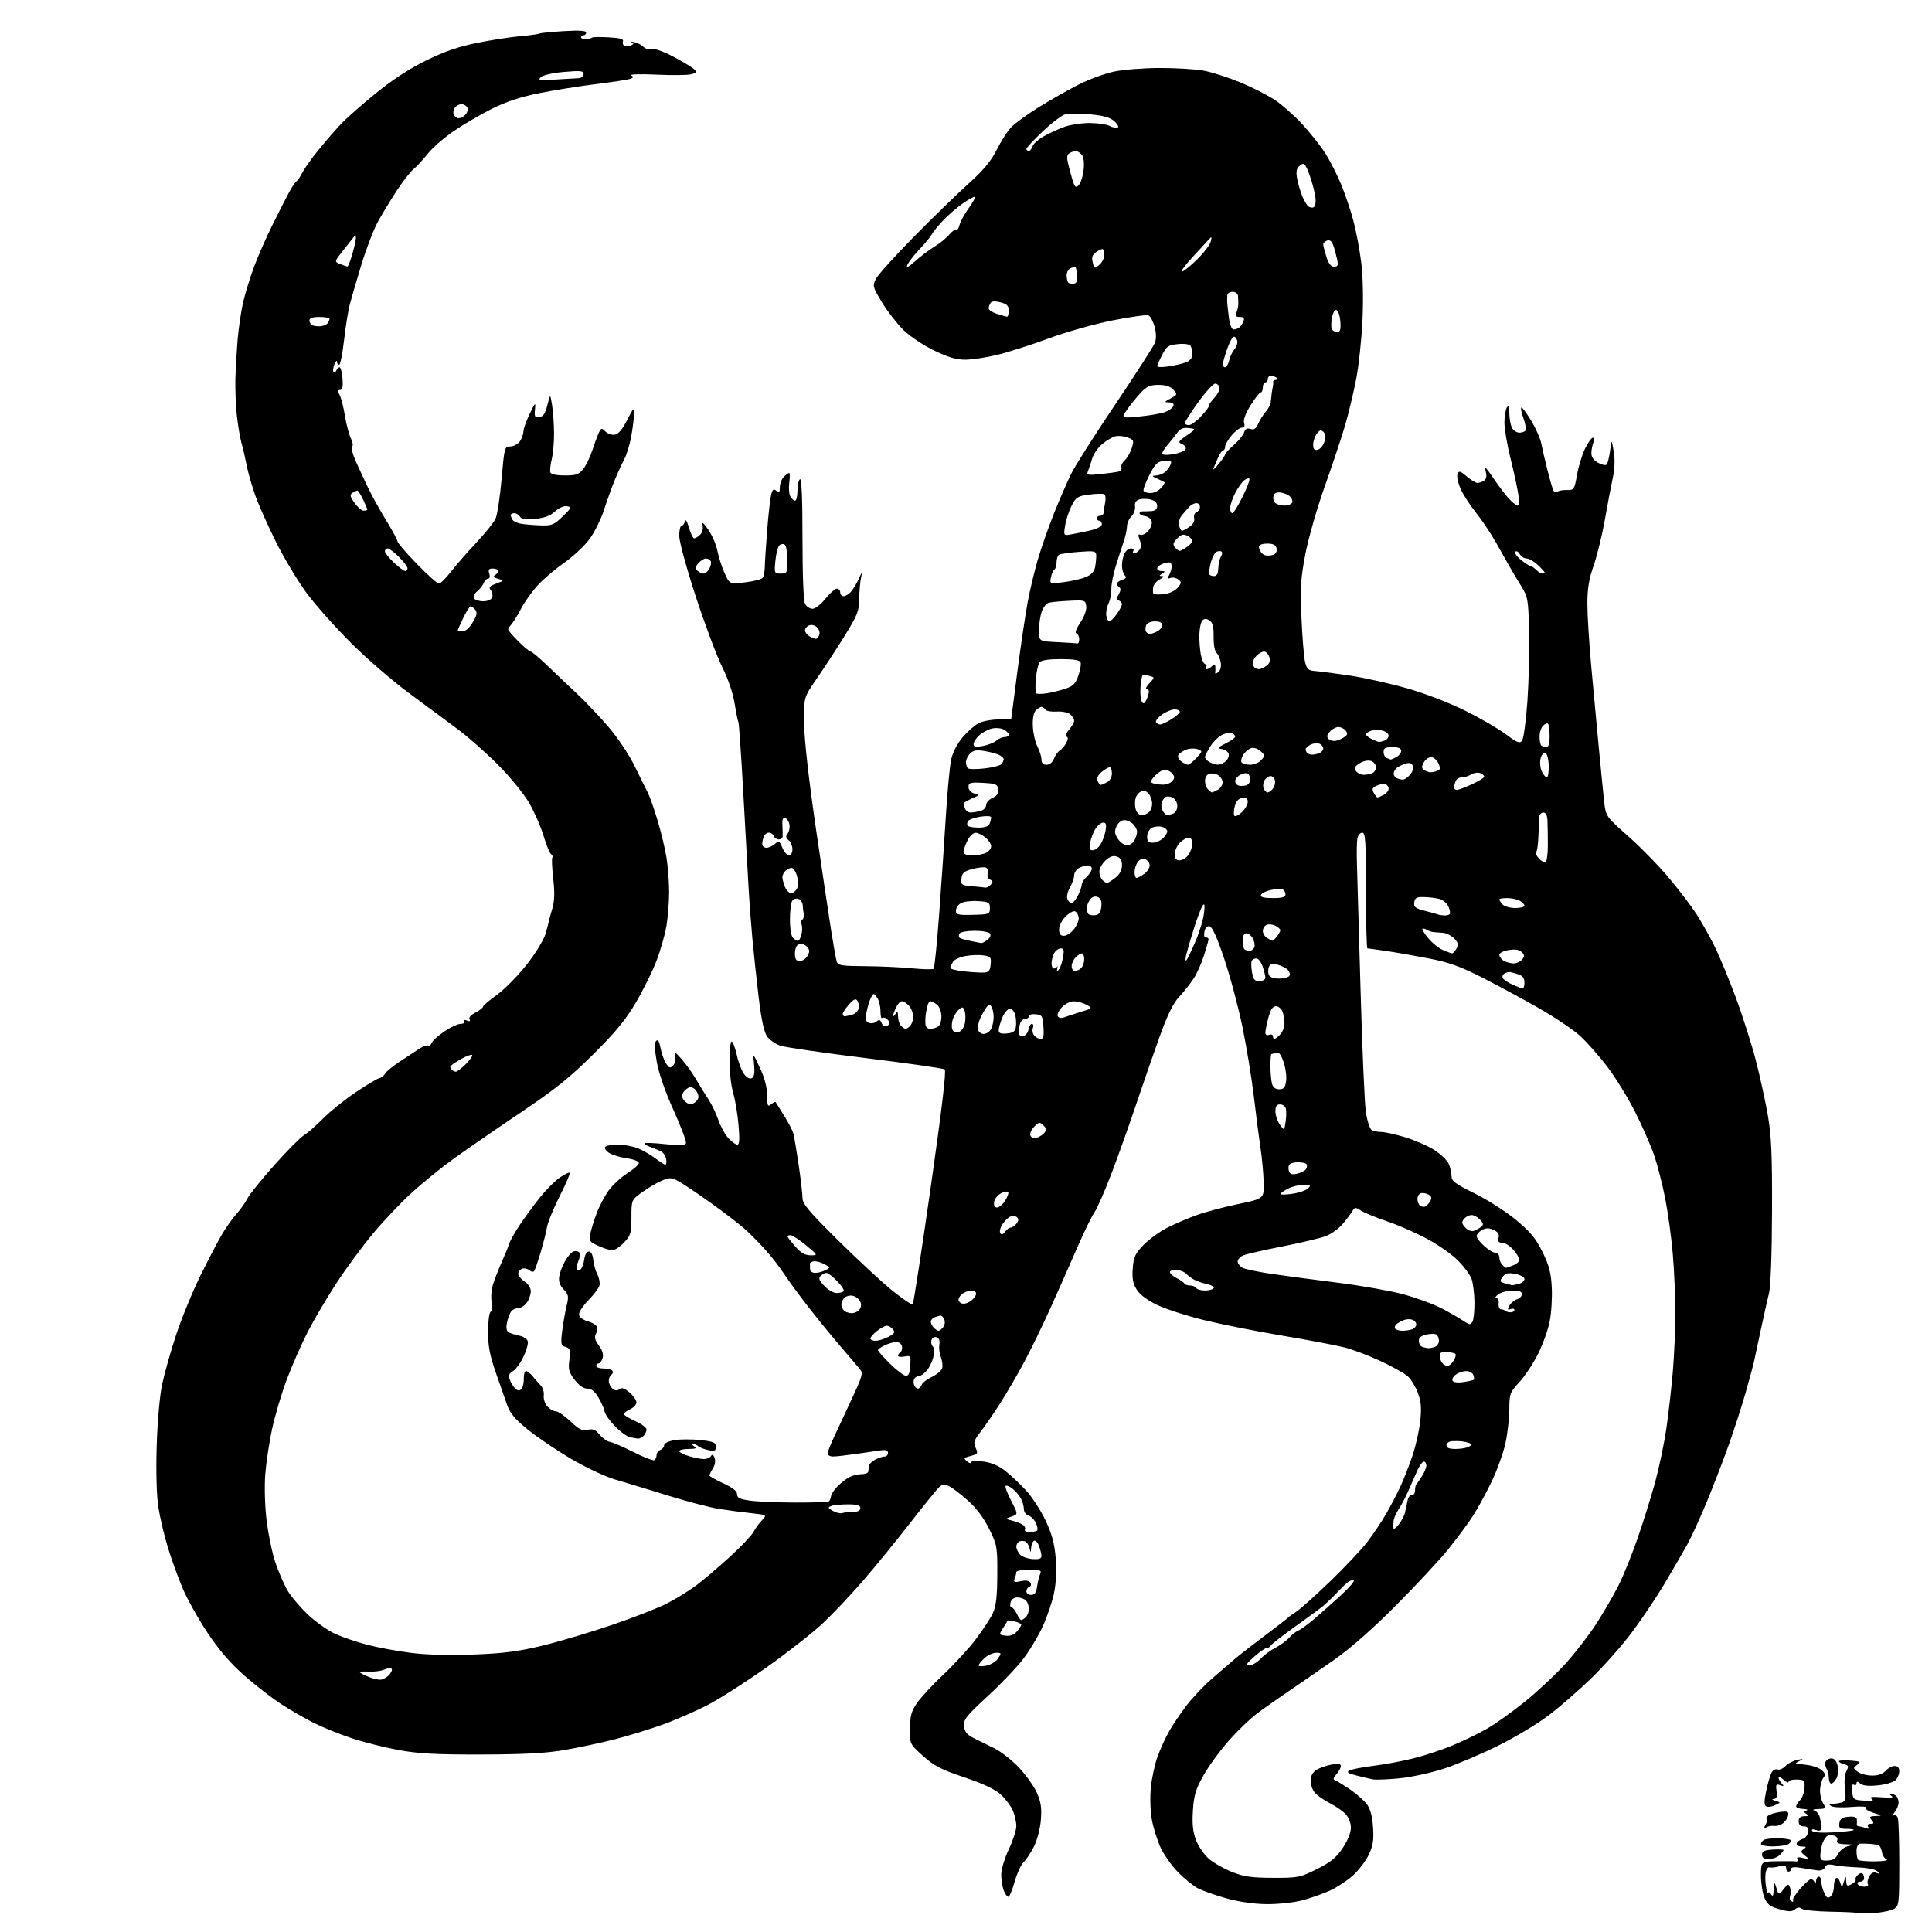 <?xml version="1.0" encoding="UTF-8" standalone="no"?>
<svg 
  version="1.1" 
  xmlns="http://www.w3.org/2000/svg" 
  xmlns:xlink="http://www.w3.org/1999/xlink" 
  xmlns:svg="http://www.w3.org/2000/svg"
  xmlns:rdf="http://www.w3.org/1999/02/22-rdf-syntax-ns#"
  xmlns:cc="http://creativecommons.org/ns#"
  xmlns:dc="http://purl.org/dc/elements/1.1/"
  viewBox="0 0 768 768"
  width="768"
  height="768"
>
<style>svg {background-color: white; }</style>"
<path stroke="none" fill="black" fill-rule="evenodd" d="M745.11,760.46C741.87,760.69 739.05,760.71 738.83,760.50C738.62,760.28 733.73,760.03 727.97,759.94C722.21,759.85 716.94,759.32 716.25,758.77C715.39,758.07 714.53,758.15 713.49,759.01C712.29,760.01 711.07,760.00 707.37,758.96C703.64,757.92 702.50,757.04 701.38,754.37C700.62,752.55 700.00,748.57 700.00,745.53C700.00,740.00 700.00,740.00 706.25,739.88C709.69,739.82 713.11,739.85 713.85,739.95C714.61,740.05 714.90,739.65 714.52,739.03C714.05,738.26 714.71,738.12 716.67,738.58C719.40,739.21 719.43,739.18 717.50,737.64C715.77,736.26 715.70,735.90 717.00,735.03C718.22,734.22 718.06,734.03 716.17,734.02C714.78,734.01 714.00,733.51 714.24,732.78C714.46,732.11 715.51,731.32 716.57,731.03C717.63,730.74 718.61,729.49 718.74,728.25C718.91,726.59 718.45,726.00 716.99,726.00C715.67,726.00 715.00,725.33 715.00,724.00C715.00,722.60 715.67,722.00 717.25,721.98C718.90,721.97 719.14,721.74 718.14,721.11C716.99,720.38 716.99,720.16 718.14,719.70C718.89,719.40 718.26,719.12 716.75,719.08C715.24,719.04 714.00,718.58 714.00,718.07C714.00,717.56 714.71,716.44 715.57,715.57C716.43,714.71 717.22,712.54 717.32,710.75C717.49,707.73 717.27,707.49 714.25,707.40C712.46,707.34 711.00,707.75 711.00,708.30C711.00,708.86 710.10,708.50 709.00,707.50C707.90,706.50 707.00,706.12 707.00,706.65C707.00,707.17 707.56,708.21 708.25,708.95C709.27,710.05 709.16,710.17 707.63,709.63C706.03,709.07 705.83,709.39 706.21,711.99C706.54,714.23 706.25,715.03 705.08,715.10C704.15,715.16 704.42,715.47 705.72,715.85C707.95,716.50 707.95,716.50 705.56,717.61C704.25,718.23 702.68,718.42 702.06,718.04C701.24,717.53 701.25,715.91 702.09,711.92C702.72,708.94 703.67,705.68 704.20,704.67C704.72,703.67 705.79,703.09 706.57,703.39C707.35,703.69 708.78,703.08 709.74,702.05C710.71,701.01 712.85,699.89 714.50,699.57C716.86,699.10 717.07,699.17 715.50,699.91C714.40,700.43 713.73,700.92 714.00,701.00C714.27,701.08 716.29,701.36 718.48,701.62C720.67,701.89 723.25,702.82 724.22,703.70C725.58,704.93 725.73,705.62 724.85,706.68C724.23,707.43 723.62,709.50 723.51,711.28C723.40,713.05 723.92,715.51 724.68,716.75C725.98,718.90 725.90,719.01 722.77,719.12C720.97,719.18 720.24,719.43 721.15,719.67C722.05,719.91 723.06,721.10 723.38,722.30C723.71,723.51 723.98,725.32 723.99,726.32C724.00,727.72 723.51,727.98 721.87,727.46C720.53,727.03 719.98,727.16 720.38,727.81C720.77,728.44 724.04,728.67 728.69,728.40C732.92,728.16 736.59,727.75 736.85,727.48C737.12,727.22 735.88,727.00 734.10,727.00C731.31,727.00 730.91,726.69 731.18,724.75C731.43,723.03 732.26,722.43 734.75,722.19C736.89,721.98 738.04,722.32 738.12,723.19C738.18,723.91 738.18,724.84 738.12,725.25C738.05,725.66 738.41,726.00 738.92,726.00C739.42,726.00 740.62,726.30 741.58,726.67C742.77,727.13 743.10,726.97 742.61,726.17C742.16,725.45 742.53,725.00 743.56,725.00C744.94,725.00 745.02,724.73 744.00,723.50C742.94,722.23 743.19,721.98 745.63,721.90C748.34,721.80 748.29,721.72 744.70,720.61C742.61,719.96 741.26,719.05 741.70,718.58C742.14,718.10 739.57,717.98 735.97,718.30C732.37,718.62 728.77,718.47 727.97,717.96C726.80,717.22 726.95,717.03 728.67,717.02C729.86,717.01 731.55,716.73 732.41,716.40C733.66,715.92 733.87,714.81 733.40,711.00C733.05,708.13 733.29,705.33 733.98,704.03C734.99,702.15 734.87,701.78 733.07,701.31C731.93,701.01 731.00,700.48 731.00,700.13C731.00,699.77 733.05,699.65 735.55,699.85C739.61,700.17 739.90,700.35 738.30,701.54C736.58,702.82 736.58,702.94 738.45,704.32C739.53,705.12 742.07,705.79 744.11,705.82C746.54,705.85 748.40,705.21 749.56,703.94C750.52,702.87 752.14,702.00 753.15,702.00C754.35,702.00 755.00,702.72 755.00,704.07C755.00,705.21 754.32,706.82 753.50,707.64C752.67,708.47 749.53,709.40 746.52,709.71C742.83,710.09 740.54,709.86 739.52,709.02C738.40,708.08 738.00,708.06 738.00,708.94C738.00,709.59 737.52,709.82 736.93,709.46C736.23,709.03 736.00,709.95 736.24,712.15C736.60,715.34 736.83,715.51 741.06,715.78C744.31,715.98 745.10,715.78 744.00,715.04C742.93,714.32 744.07,714.15 747.98,714.46C751.61,714.75 752.96,714.58 751.98,713.97C751.17,713.45 750.95,713.03 751.50,713.03C752.05,713.03 752.99,713.36 753.60,713.77C754.20,714.17 754.71,715.40 754.72,716.50C754.73,717.60 754.01,719.36 753.12,720.42C752.23,721.48 752.02,722.04 752.65,721.68C753.28,721.31 754.06,721.72 754.40,722.59C754.73,723.45 755.00,731.67 755.00,740.84C755.00,756.45 754.87,757.60 753.00,758.77C751.89,759.46 748.34,760.22 745.11,760.46zM503.54,756.93C498.49,756.88 492.52,756.02 487.50,754.62C483.10,753.39 477.98,751.59 476.12,750.60C474.27,749.62 470.71,746.72 468.21,744.16C465.72,741.60 462.62,737.20 461.33,734.39C460.04,731.59 458.49,726.64 457.89,723.39C457.27,720.03 457.09,714.53 457.48,710.58C457.85,706.78 459.08,701.15 460.21,698.08C461.35,695.01 463.44,690.48 464.86,688.00C466.28,685.52 469.33,681.02 471.62,678.00C473.92,674.98 478.44,670.21 481.65,667.40C484.87,664.60 489.07,660.97 491.00,659.35C492.93,657.72 498.32,653.53 503.00,650.02C507.68,646.52 511.73,643.38 512.00,643.05C512.27,642.72 513.75,641.66 515.28,640.68C516.81,639.71 522.83,634.32 528.66,628.71C534.49,623.09 541.16,616.02 543.48,613.00C545.79,609.98 549.13,605.02 550.88,602.00C552.64,598.98 555.22,594.05 556.61,591.07C558.00,588.08 560.21,582.44 561.52,578.54C562.83,574.64 564.21,568.43 564.59,564.73C565.11,559.58 564.89,556.99 563.61,553.66C562.70,551.26 560.94,548.35 559.71,547.19C558.47,546.04 553.65,543.30 548.98,541.13C544.32,538.95 537.80,536.47 534.50,535.63C531.20,534.79 520.17,532.70 510.00,530.99C499.82,529.29 485.88,526.52 479.00,524.85C472.12,523.19 463.66,520.47 460.19,518.83C456.10,516.89 453.17,514.72 451.88,512.67C450.36,510.25 449.98,508.25 450.28,504.21C450.62,499.67 451.23,498.34 454.59,494.87C456.74,492.65 460.98,489.57 464.00,488.04C467.02,486.51 472.28,484.25 475.69,483.02C479.09,481.79 486.52,479.81 492.19,478.63C502.50,476.48 502.50,476.48 502.33,469.99C502.23,466.42 501.68,460.35 501.09,456.50C500.51,452.65 499.31,443.43 498.44,436.00C497.56,428.57 495.50,416.01 493.86,408.07C492.22,400.14 488.97,387.99 486.64,381.08C483.84,372.75 481.88,368.41 480.83,368.21C479.82,368.01 479.08,368.80 478.77,370.40C478.49,371.90 478.74,372.82 479.40,372.70C480.00,372.59 480.45,372.95 480.39,373.50C480.33,374.05 479.52,376.91 478.58,379.86C477.65,382.80 475.85,386.85 474.57,388.86C473.30,390.86 470.74,394.11 468.88,396.07C466.51,398.57 464.25,403.07 461.34,411.07C459.05,417.36 454.84,429.48 451.98,438.00C449.12,446.52 444.57,459.29 441.88,466.36C439.19,473.43 436.12,480.42 435.07,481.91C434.01,483.39 430.91,489.75 428.17,496.05C425.43,502.35 420.69,513.07 417.62,519.87C414.55,526.68 409.85,536.36 407.17,541.37C404.48,546.39 400.12,553.88 397.48,558.00C394.83,562.12 391.33,567.22 389.70,569.31C387.15,572.58 386.89,573.46 387.84,575.54C388.85,577.76 388.68,578.02 385.85,578.76C383.10,579.47 382.94,579.71 384.38,580.90C385.27,581.64 386.00,581.82 386.00,581.30C386.00,580.75 388.04,580.62 390.86,580.98C394.14,581.40 396.99,582.62 399.67,584.74C401.85,586.46 405.55,589.96 407.89,592.50C410.24,595.05 413.70,600.36 415.57,604.31C418.13,609.70 419.15,613.44 419.64,619.22C420.05,624.13 419.82,629.21 419.00,633.22C418.30,636.67 416.27,642.65 414.51,646.50C412.75,650.35 409.24,656.20 406.71,659.50C404.18,662.80 397.79,669.49 392.50,674.37C384.06,682.17 382.93,683.60 383.20,686.18C383.42,688.39 384.37,689.56 387.00,690.89C388.93,691.87 392.63,693.70 395.22,694.96C397.82,696.22 402.23,699.67 405.03,702.62C407.82,705.58 411.04,710.10 412.18,712.67C413.79,716.32 414.14,718.68 413.76,723.45C413.48,726.91 412.29,731.50 411.01,734.03C409.77,736.49 407.91,739.31 406.87,740.30C405.83,741.29 404.24,744.77 403.33,748.05C402.42,751.32 401.28,754.00 400.81,754.00C400.34,754.00 399.51,752.85 398.98,751.43C398.44,750.02 398.00,747.21 398.00,745.18C398.00,743.16 399.35,738.65 401.00,735.16C402.65,731.67 404.00,727.50 404.00,725.88C404.00,724.26 403.38,721.49 402.62,719.72C401.86,717.95 399.72,715.10 397.87,713.39C395.56,711.26 390.98,709.10 383.34,706.52C374.07,703.39 371.28,701.95 366.93,698.02C361.67,693.30 361.67,693.30 361.73,687.10C361.78,682.02 362.29,680.19 364.56,676.92C366.08,674.72 370.83,669.61 375.13,665.56C379.42,661.52 385.20,655.20 387.98,651.52C390.76,647.85 393.79,643.19 394.71,641.17C395.96,638.45 396.40,634.53 396.44,625.98C396.50,614.92 396.37,614.19 393.21,607.77C391.04,603.36 388.14,599.50 384.71,596.45C381.84,593.91 378.50,591.35 377.28,590.77C375.65,589.99 374.66,590.04 373.55,590.95C372.73,591.64 367.45,598.12 361.84,605.35C356.22,612.58 347.72,623.00 342.96,628.50C338.19,634.00 331.09,641.51 327.18,645.20C323.27,648.88 313.42,656.62 305.29,662.40C297.15,668.18 286.57,674.98 281.77,677.51C276.96,680.05 268.65,683.68 263.30,685.60C257.95,687.51 249.26,690.17 243.99,691.50C238.72,692.84 229.93,694.71 224.46,695.65C217.09,696.93 208.52,697.39 191.50,697.44C173.38,697.49 166.38,697.11 158.50,695.68C153.00,694.68 144.57,692.55 139.78,690.96C134.98,689.36 128.23,686.64 124.78,684.90C121.32,683.16 115.51,679.82 111.86,677.46C108.21,675.11 101.59,669.98 97.15,666.07C91.54,661.13 87.07,655.93 82.47,649.03C78.83,643.56 74.37,635.57 72.56,631.28C70.75,626.98 68.10,619.65 66.68,614.98C65.26,610.32 63.58,603.16 62.94,599.09C62.25,594.59 61.98,585.14 62.28,575.09C62.55,565.55 63.46,555.12 64.40,550.54C65.31,546.17 67.84,537.17 70.04,530.54C72.24,523.92 76.58,513.33 79.70,507.00C82.82,500.68 86.71,493.25 88.34,490.50C89.98,487.75 92.55,484.15 94.05,482.50C95.55,480.85 97.46,478.15 98.30,476.50C99.14,474.85 103.93,468.89 108.95,463.25C113.96,457.62 119.29,452.24 120.78,451.31C122.28,450.38 125.75,447.34 128.50,444.56C131.25,441.78 137.10,437.08 141.50,434.13C145.90,431.18 150.11,428.67 150.86,428.56C151.61,428.44 152.63,427.63 153.11,426.76C153.60,425.88 156.32,423.67 159.16,421.83C161.99,420.00 165.44,417.74 166.83,416.80C168.23,415.87 169.74,415.34 170.19,415.62C170.64,415.90 171.28,415.42 171.61,414.56C171.95,413.70 174.21,411.65 176.66,410.00C179.10,408.35 182.00,407.00 183.11,407.00C184.21,407.00 184.84,406.56 184.51,406.01C184.14,405.42 184.59,405.29 185.61,405.68C186.75,406.12 187.09,405.96 186.63,405.21C186.22,404.55 187.18,403.44 188.97,402.52C190.64,401.65 192.00,400.61 192.00,400.19C192.00,399.78 194.48,397.65 197.52,395.47C200.55,393.29 205.86,387.90 209.33,383.50C212.81,379.08 216.17,373.60 216.85,371.26C217.52,368.93 218.11,366.68 218.16,366.26C218.21,365.84 218.82,363.60 219.52,361.28C220.43,358.24 220.55,354.91 219.93,349.38C219.45,345.16 219.28,341.35 219.55,340.92C219.81,340.49 219.59,339.86 219.05,339.53C218.50,339.19 217.16,335.90 216.05,332.21C214.95,328.52 212.35,322.60 210.27,319.05C208.20,315.51 202.68,308.75 198.00,304.05C193.32,299.34 186.12,292.97 182.00,289.90C177.88,286.82 169.16,280.37 162.63,275.55C156.09,270.73 145.73,261.77 139.59,255.64C133.46,249.51 125.61,240.72 122.15,236.10C118.69,231.47 113.14,222.27 109.82,215.65C106.50,209.02 102.68,200.43 101.34,196.55C99.99,192.67 98.51,187.43 98.03,184.89C97.55,182.36 96.67,178.53 96.07,176.39C95.46,174.25 94.61,169.24 94.16,165.25C93.72,161.26 93.46,154.58 93.58,150.41C93.71,146.24 94.12,139.15 94.50,134.66C94.89,130.17 95.84,123.70 96.62,120.27C97.40,116.85 99.33,110.55 100.91,106.27C102.49,102.00 105.80,94.45 108.26,89.50C110.71,84.55 113.68,78.73 114.85,76.57C116.01,74.41 117.36,72.38 117.85,72.07C118.33,71.76 119.41,70.15 120.26,68.50C121.11,66.85 124.00,62.80 126.69,59.50C129.37,56.20 133.36,51.61 135.54,49.30C137.72,46.99 144.00,41.45 149.50,36.98C156.03,31.68 162.97,27.16 169.50,23.97C176.67,20.47 182.39,18.50 189.70,17.03C195.31,15.91 202.96,14.72 206.70,14.39C210.44,14.07 213.82,13.61 214.21,13.37C214.60,13.13 218.99,12.68 223.96,12.38C230.13,12.00 233.00,12.17 233.00,12.91C233.00,13.51 232.55,14.00 232.00,14.00C231.45,14.00 231.00,14.37 231.00,14.83C231.00,15.29 231.89,15.60 232.98,15.52C234.07,15.44 235.15,15.18 235.39,14.94C235.63,14.70 238.60,14.65 241.98,14.84C246.59,15.10 248.01,15.52 247.63,16.51C247.36,17.24 247.70,18.06 248.40,18.32C249.11,18.59 250.27,18.45 250.99,18.01C252.04,17.36 252.02,17.12 250.90,16.75C250.13,16.50 250.57,16.47 251.87,16.70C253.17,16.92 254.91,17.77 255.73,18.58C256.54,19.40 258.02,19.81 259.02,19.49C260.08,19.16 263.65,20.41 267.66,22.53C271.42,24.51 275.13,26.75 275.91,27.51C277.11,28.68 276.94,28.98 274.72,29.53C273.29,29.89 267.06,29.95 260.86,29.66C254.66,29.37 250.19,29.50 250.93,29.96C251.96,30.59 251.83,30.92 250.34,31.39C249.29,31.73 243.06,32.66 236.51,33.48C229.96,34.29 219.86,35.92 214.05,37.09C206.85,38.55 200.98,40.50 195.51,43.25C191.11,45.46 184.36,49.40 180.51,52.01C176.65,54.62 171.94,58.72 170.03,61.12C168.12,63.53 165.56,66.30 164.34,67.28C163.12,68.25 160.14,72.08 157.73,75.78C155.31,79.47 151.95,85.00 150.27,88.05C148.59,91.10 145.63,98.75 143.71,105.05C141.79,111.35 139.69,118.53 139.05,121.00C138.40,123.47 137.38,129.89 136.77,135.25C136.15,140.61 135.28,145.00 134.83,145.00C134.37,145.00 133.97,144.44 133.94,143.75C133.90,143.06 133.44,143.58 132.92,144.90C132.39,146.21 132.25,147.56 132.62,147.90C132.98,148.23 133.47,147.94 133.72,147.25C133.97,146.56 134.53,146.00 134.98,146.00C135.43,146.00 135.96,148.03 136.16,150.50C136.41,153.70 136.14,155.00 135.22,155.00C134.23,155.00 134.18,155.47 135.03,157.05C135.63,158.18 136.58,161.90 137.12,165.30C137.67,168.71 138.73,172.73 139.48,174.24C140.23,175.75 140.45,177.22 139.98,177.51C139.51,177.80 140.05,180.17 141.18,182.77C142.31,185.37 144.53,190.20 146.12,193.50C147.70,196.80 151.03,202.80 153.50,206.84C155.98,210.87 158.00,214.63 158.00,215.20C158.00,215.77 161.45,219.78 165.67,224.11C169.89,228.45 173.85,232.00 174.47,232.00C175.08,232.00 177.25,229.86 179.27,227.25C181.30,224.64 185.83,219.45 189.34,215.71C192.84,211.98 196.28,207.71 196.98,206.21C197.67,204.72 198.75,197.65 199.38,190.50C200.48,177.86 200.57,177.50 202.85,177.48C204.14,177.46 205.83,176.59 206.60,175.53C207.37,174.48 208.03,172.69 208.06,171.56C208.10,170.43 209.22,167.25 210.56,164.50C212.84,159.82 212.97,159.71 212.66,162.80C212.38,165.65 212.61,166.06 214.42,165.80C215.97,165.58 216.78,164.35 217.60,161.00C218.71,156.50 218.71,156.50 219.45,161.00C219.85,163.47 220.21,168.43 220.24,172.00C220.28,175.57 219.86,180.31 219.33,182.53C218.79,184.74 218.53,187.10 218.76,187.78C219.01,188.54 221.18,189.00 224.51,189.00C229.05,189.00 230.16,188.62 231.87,186.44C232.97,185.04 234.64,181.55 235.57,178.69C236.50,175.84 237.68,172.70 238.18,171.73C239.01,170.11 239.24,170.09 240.67,171.53C241.54,172.40 243.21,172.97 244.37,172.80C245.80,172.60 247.40,170.72 249.25,167.07C251.76,162.11 252.00,161.90 252.00,164.64C252.00,166.28 251.51,170.29 250.91,173.55C250.31,176.80 249.09,180.82 248.20,182.48C247.31,184.14 245.63,187.79 244.47,190.59C243.31,193.39 241.34,198.82 240.11,202.66C238.87,206.50 236.21,211.83 234.18,214.50C232.16,217.17 227.67,221.34 224.20,223.75C220.74,226.17 216.07,230.14 213.82,232.58C211.58,235.01 208.62,239.14 207.25,241.75C205.88,244.36 204.14,247.21 203.38,248.08C202.62,248.95 202.00,249.92 202.00,250.25C202.00,250.58 203.82,252.68 206.04,254.92C208.26,257.16 210.46,259.00 210.93,259.00C211.40,259.00 214.23,261.36 217.23,264.25C220.22,267.14 225.56,272.20 229.09,275.50C232.63,278.80 238.44,284.93 242.01,289.12C245.63,293.35 250.21,300.23 252.33,304.62C254.43,308.95 256.74,313.62 257.47,315.00C258.20,316.38 259.95,321.32 261.36,326.00C262.77,330.68 264.39,337.43 264.95,341.00C265.52,344.57 265.98,350.65 265.98,354.50C265.98,358.35 265.52,364.38 264.95,367.90C264.37,371.42 262.58,377.76 260.95,381.98C259.32,386.20 255.63,393.67 252.74,398.58C248.77,405.33 244.67,410.32 235.84,419.09C226.54,428.33 220.66,433.05 206.84,442.34C197.30,448.75 185.45,456.92 180.50,460.49C175.55,464.06 167.96,470.21 163.64,474.16C159.32,478.10 152.38,485.42 148.22,490.42C144.07,495.41 137.59,504.20 133.83,509.95C130.07,515.70 124.94,524.38 122.44,529.23C119.93,534.08 116.15,542.65 114.04,548.28C111.93,553.90 109.29,562.77 108.17,568.00C107.04,573.23 105.82,581.33 105.45,586.00C105.07,590.94 105.29,598.66 105.98,604.41C106.64,609.86 108.21,617.39 109.48,621.14C110.75,624.89 112.92,629.89 114.30,632.25C115.68,634.60 119.32,638.91 122.40,641.82C125.48,644.73 130.36,648.18 133.25,649.49C136.14,650.80 141.91,652.76 146.08,653.85C150.25,654.93 158.07,656.37 163.46,657.05C169.67,657.83 178.79,658.06 188.38,657.69C200.24,657.24 206.11,656.48 215.60,654.17C222.26,652.56 234.63,648.88 243.10,646.00C251.57,643.12 261.43,639.28 265.00,637.47C268.57,635.66 273.91,632.36 276.85,630.15C279.79,627.94 285.79,622.84 290.18,618.81C294.57,614.79 298.76,610.38 299.50,609.00C300.23,607.62 301.75,605.53 302.87,604.34C304.91,602.19 304.91,602.19 298.70,601.52C295.29,601.16 289.57,600.40 286.00,599.85C282.43,599.30 273.20,596.89 265.50,594.50C257.80,592.12 248.35,589.24 244.50,588.12C240.65,587.00 232.78,583.30 227.00,579.90C221.22,576.50 213.49,571.28 209.81,568.30C204.84,564.26 202.74,561.79 201.65,558.68C200.84,556.38 198.79,550.52 197.09,545.65C194.72,538.86 194.00,535.09 194.00,529.46C194.00,525.42 194.46,521.83 195.03,521.48C195.62,521.12 195.79,519.42 195.43,517.49C195.09,515.64 195.36,512.41 196.05,510.32C196.73,508.22 198.30,504.25 199.53,501.50C200.76,498.75 202.04,495.59 202.38,494.47C202.72,493.35 204.46,490.20 206.25,487.47C208.04,484.74 211.63,479.80 214.24,476.50C216.84,473.20 220.57,469.42 222.51,468.11C224.45,466.79 226.25,465.92 226.50,466.17C226.76,466.42 224.96,470.59 222.50,475.44C220.05,480.29 217.76,485.88 217.42,487.88C217.08,489.87 215.95,494.35 214.91,497.84C213.86,501.32 212.74,504.60 212.42,505.13C212.05,505.73 211.29,505.65 210.42,504.94C209.65,504.30 208.34,504.04 207.51,504.36C206.68,504.68 206.00,505.57 206.00,506.35C206.00,507.13 207.12,508.51 208.50,509.41C209.94,510.35 211.00,512.00 211.00,513.30C211.00,514.54 210.30,516.56 209.44,517.78C208.59,519.00 207.07,520.00 206.07,520.00C205.06,520.00 203.79,520.56 203.24,521.25C202.68,521.94 201.93,523.92 201.56,525.65C201.12,527.71 201.31,529.07 202.10,529.56C202.78,529.98 204.71,530.60 206.41,530.95C208.20,531.32 209.63,532.30 209.82,533.31C210.01,534.27 209.18,537.07 207.98,539.54C206.78,542.01 204.93,544.50 203.85,545.08C202.44,545.84 202.09,546.71 202.58,548.26C202.96,549.44 203.91,551.05 204.70,551.84C205.73,552.87 206.43,552.97 207.22,552.18C207.82,551.58 208.27,549.72 208.22,548.05C208.17,546.37 208.56,545.00 209.08,545.00C209.60,545.00 210.80,545.95 211.76,547.11C212.72,548.27 214.17,549.92 214.98,550.77C215.80,551.63 216.33,553.41 216.15,554.74C215.98,556.07 216.62,558.02 217.57,559.08C218.53,560.14 220.03,561.00 220.91,561.00C221.79,561.00 224.43,562.81 226.77,565.01C230.25,568.29 231.51,568.91 233.62,568.38C235.65,567.87 236.68,568.29 238.35,570.31C239.53,571.73 241.40,573.03 242.50,573.19C243.60,573.36 247.81,575.18 251.86,577.24C255.91,579.30 259.62,580.73 260.11,580.43C260.60,580.13 261.00,579.22 261.00,578.41C261.00,577.60 261.68,576.68 262.50,576.36C263.32,576.05 264.00,575.20 264.00,574.48C264.00,573.73 265.75,572.88 268.10,572.48C270.36,572.10 274.99,572.09 278.39,572.45C283.66,573.02 284.57,573.41 284.57,575.09C284.57,576.76 284.11,576.97 281.54,576.43C279.87,576.08 278.07,575.39 277.55,574.89C277.03,574.40 276.13,574.01 275.55,574.02C274.97,574.02 275.18,574.47 276.00,575.00C277.12,575.72 276.54,575.97 273.75,575.98C271.69,575.99 270.00,576.38 270.00,576.84C270.00,577.30 271.74,578.20 273.87,578.84C275.99,579.48 278.67,580.00 279.81,580.00C280.95,580.00 282.21,579.47 282.61,578.82C283.12,578.00 283.57,578.24 284.07,579.57C284.49,580.70 284.21,582.42 283.39,583.71C282.63,584.93 282.00,586.20 282.00,586.52C282.00,586.84 284.48,588.24 287.50,589.63C291.25,591.35 293.00,592.73 293.00,593.98C293.00,595.43 294.08,595.96 298.16,596.52C301.00,596.91 309.09,597.26 316.15,597.29C323.21,597.32 329.24,597.09 329.57,596.77C329.89,596.45 330.25,595.50 330.37,594.66C330.50,593.82 331.70,592.04 333.05,590.71C334.40,589.38 336.48,587.78 337.68,587.15C338.89,586.52 341.02,586.00 342.43,586.00C343.85,586.00 345.07,585.55 345.15,585.00C345.23,584.45 345.35,583.44 345.40,582.75C345.45,582.06 346.56,580.94 347.86,580.25C349.16,579.56 350.85,579.00 351.61,579.00C352.38,579.00 353.00,578.36 353.00,577.57C353.00,576.59 352.14,576.26 350.25,576.52C348.74,576.72 344.35,577.36 340.50,577.92C336.65,578.49 332.49,578.97 331.25,578.98C330.01,578.99 329.00,578.48 329.00,577.85C329.00,577.21 330.07,574.40 331.37,571.60C332.67,568.79 335.89,561.89 338.52,556.25C342.82,547.03 343.16,545.82 341.83,544.25C341.01,543.29 337.23,538.85 333.42,534.40C329.62,529.94 323.74,522.70 320.36,518.29C316.98,513.89 312.93,508.32 311.36,505.92C309.79,503.53 306.70,499.55 304.50,497.09C302.30,494.63 298.77,491.01 296.66,489.06C294.54,487.10 288.24,482.24 282.66,478.25C277.07,474.26 271.15,470.29 269.50,469.44C266.83,468.05 266.11,468.04 263.00,469.36C261.07,470.17 257.59,472.22 255.25,473.92C251.00,477.01 251.00,477.01 251.00,483.90C251.00,490.12 250.72,491.09 248.10,493.89C246.50,495.60 244.40,497.00 243.43,497.00C242.45,497.00 239.94,496.21 237.83,495.25C234.36,493.66 234.07,493.23 234.63,490.50C234.97,488.85 236.10,485.18 237.15,482.36C238.21,479.53 240.36,475.43 241.94,473.25C243.52,471.07 246.86,467.98 249.37,466.39C251.88,464.80 253.94,462.97 253.96,462.31C253.98,461.64 251.91,460.83 249.25,460.45C246.64,460.08 243.47,459.14 242.22,458.35C240.96,457.56 240.20,456.48 240.53,455.96C240.85,455.43 243.13,455.00 245.59,455.00C248.05,455.00 251.71,455.69 253.73,456.53C255.74,457.37 258.85,459.17 260.63,460.53C262.41,461.89 264.15,463.00 264.50,463.00C264.85,463.00 265.00,462.03 264.82,460.85C264.64,459.67 263.82,458.32 263.00,457.85C262.18,457.38 260.20,456.54 258.61,455.97C257.02,455.41 255.94,454.73 256.21,454.46C256.47,454.20 260.18,454.35 264.44,454.81C270.23,455.43 272.32,455.33 272.66,454.43C272.92,453.77 270.71,447.88 267.76,441.36C264.45,434.07 261.89,426.67 261.09,422.16C260.19,417.08 260.11,414.49 260.82,413.78C261.54,413.06 262.08,413.94 262.58,416.62C262.98,418.75 263.95,421.50 264.75,422.72C265.96,424.58 266.41,424.73 267.54,423.60C268.29,422.86 268.65,421.21 268.36,419.88C267.89,417.76 268.18,417.89 270.94,421.00C272.65,422.93 275.23,426.52 276.67,429.00C278.11,431.48 280.34,435.09 281.63,437.04C282.92,438.98 284.69,442.66 285.56,445.22C286.43,447.77 288.21,451.02 289.52,452.43C290.83,453.84 292.43,455.00 293.08,455.00C293.94,455.00 294.07,452.89 293.57,447.14C293.20,442.81 292.24,437.11 291.44,434.48C290.65,431.84 290.00,426.15 290.00,421.84C290.00,417.53 290.38,414.00 290.84,414.00C291.30,414.00 292.23,416.46 292.91,419.47C293.58,422.48 294.93,425.92 295.90,427.13C297.01,428.50 298.15,429.02 298.95,428.53C299.81,428.00 300.08,426.23 299.75,423.12C299.28,418.50 299.28,418.50 302.09,424.50C303.92,428.40 304.92,432.20 304.95,435.37C304.99,439.62 305.19,440.08 306.52,438.98C307.36,438.28 308.18,437.89 308.33,438.11C308.49,438.32 310.01,440.75 311.70,443.50C313.40,446.25 315.04,449.40 315.36,450.50C315.67,451.60 316.62,457.19 317.46,462.93C318.31,468.66 319.00,474.63 319.00,476.20C319.00,478.54 321.55,481.57 333.25,493.15C341.09,500.90 350.82,509.91 354.87,513.17C358.93,516.42 362.51,518.83 362.82,518.51C363.14,518.19 366.37,497.22 369.98,471.90C374.37,441.17 376.22,425.62 375.53,425.11C374.96,424.68 360.83,422.65 344.12,420.60C327.41,418.54 312.15,416.33 310.22,415.68C308.28,415.03 305.89,413.38 304.92,412.00C303.72,410.31 302.65,405.31 301.59,396.50C300.73,389.35 299.60,378.77 299.07,373.00C298.54,367.23 297.84,357.77 297.52,352.00C297.20,346.23 296.27,329.40 295.44,314.61C294.62,299.82 293.75,287.41 293.52,287.03C293.28,286.65 292.61,283.30 292.01,279.58C291.36,275.50 289.41,269.79 287.09,265.16C284.98,260.95 280.27,248.39 276.62,237.26C272.93,225.96 270.00,215.25 270.00,213.01C270.00,210.80 270.42,209.00 270.93,209.00C271.44,209.00 272.03,208.21 272.25,207.25C272.50,206.17 273.12,207.13 273.87,209.75C274.53,212.09 275.48,214.00 275.97,214.00C276.46,214.00 277.52,213.33 278.34,212.52C279.21,211.65 279.59,210.09 279.27,208.77C278.89,207.19 279.58,207.72 281.52,210.50C283.06,212.70 284.69,216.44 285.14,218.81C285.59,221.19 286.87,225.17 287.97,227.66C289.98,232.20 289.98,232.20 296.24,231.48C299.68,231.08 302.83,230.25 303.23,229.63C303.64,229.01 303.99,227.15 304.01,225.50C304.03,223.85 304.45,217.32 304.94,211.00C305.43,204.68 306.15,198.25 306.53,196.72C307.09,194.50 307.51,194.17 308.62,195.10C309.73,196.02 310.00,195.75 310.00,193.69C310.00,192.29 310.71,190.44 311.57,189.57C312.44,188.71 313.39,188.00 313.70,188.00C314.01,188.00 314.03,189.73 313.75,191.83C313.47,193.94 313.65,196.42 314.17,197.33C314.68,198.25 315.53,199.00 316.05,199.00C316.57,199.00 317.00,197.23 317.00,195.06C317.00,192.89 317.45,190.84 318.00,190.50C318.66,190.09 319.00,198.18 319.00,214.01C319.00,228.72 319.40,238.89 320.04,240.07C320.60,241.13 321.93,242.00 322.99,242.00C324.04,242.00 326.35,240.20 328.12,238.00C329.89,235.80 331.93,234.00 332.67,234.00C333.40,234.00 334.00,234.68 334.00,235.50C334.00,236.32 334.61,237.00 335.35,237.00C336.08,237.00 337.39,236.21 338.25,235.25C339.11,234.29 340.54,231.93 341.41,230.00C342.91,226.72 342.97,226.69 342.31,229.50C341.93,231.15 341.59,234.97 341.56,238.00C341.51,242.92 340.88,244.50 335.61,253.00C332.37,258.23 327.42,265.81 324.61,269.86C319.50,277.22 319.50,277.22 319.66,287.86C319.76,294.47 321.54,310.26 324.36,329.50C326.86,346.55 329.62,365.00 330.49,370.50C331.37,376.00 332.32,381.29 332.61,382.25C333.07,383.77 334.55,384.01 343.82,384.07C349.69,384.11 358.10,384.49 362.50,384.92C366.90,385.35 370.79,385.43 371.14,385.10C371.49,384.77 372.49,374.82 373.36,363.00C374.23,351.18 375.43,333.62 376.02,324.00C376.61,314.38 377.56,304.40 378.12,301.84C378.75,299.03 380.56,295.54 382.68,293.06C384.62,290.80 387.48,288.28 389.05,287.47C390.62,286.66 394.17,286.00 396.95,286.00C399.73,286.00 402.00,285.84 402.00,285.65C402.00,285.46 403.12,276.80 404.49,266.40C405.86,256.01 407.68,243.79 408.53,239.25C409.37,234.72 411.16,227.23 412.49,222.62C413.83,218.00 416.75,209.65 418.98,204.05C421.21,198.46 424.37,191.22 426.01,187.97C427.65,184.72 435.55,172.32 443.57,160.42C451.58,148.51 458.56,137.66 459.08,136.29C459.69,134.68 459.65,132.41 458.96,129.85C458.37,127.68 457.27,125.66 456.51,125.36C455.74,125.07 449.31,125.98 442.20,127.38C435.10,128.79 423.71,132.00 416.90,134.52C410.08,137.04 400.90,139.98 396.50,141.05C392.10,142.11 386.33,142.99 383.69,142.99C380.16,143.00 376.82,142.00 371.19,139.27C366.82,137.15 361.54,133.58 358.97,131.02C356.47,128.53 352.70,123.64 350.58,120.15C346.96,114.18 346.82,113.63 348.12,110.95C348.88,109.38 355.70,101.81 363.28,94.12C370.86,86.44 380.68,76.89 385.11,72.91C390.96,67.63 393.97,64.01 396.18,59.58C397.85,56.24 400.40,52.23 401.86,50.67C403.31,49.11 408.36,45.44 413.08,42.51C417.80,39.59 424.95,35.54 428.97,33.52C432.98,31.49 439.25,29.21 442.88,28.44C446.52,27.67 454.70,27.03 461.07,27.02C467.43,27.01 475.28,27.49 478.52,28.09C481.75,28.69 488.25,30.77 492.95,32.71C497.65,34.65 503.84,37.79 506.70,39.69C509.57,41.58 514.48,45.91 517.61,49.29C520.75,52.68 524.87,57.88 526.76,60.84C528.66,63.80 531.53,69.44 533.15,73.36C534.77,77.29 536.98,83.86 538.05,87.96C539.13,92.06 540.51,99.48 541.13,104.46C541.80,109.89 541.99,119.01 541.61,127.30C541.25,134.89 540.12,145.47 539.08,150.80C538.05,156.14 536.09,164.32 534.73,169.00C533.36,173.68 529.74,184.55 526.67,193.17C523.60,201.79 520.11,213.94 518.92,220.17C517.06,229.84 516.83,233.55 517.35,245.50C517.68,253.20 518.32,261.07 518.76,263.00C519.48,266.09 519.97,266.53 523.04,266.77C524.94,266.92 531.12,267.73 536.77,268.58C542.41,269.43 552.54,271.69 559.27,273.60C566.41,275.63 576.08,279.35 582.50,282.54C588.55,285.55 595.83,289.77 598.68,291.94C602.96,295.18 604.07,295.63 605.01,294.49C605.64,293.73 606.61,286.67 607.16,278.80C607.71,270.94 608.01,258.43 607.83,251.00C607.51,238.02 607.39,237.31 604.50,232.65C602.85,229.99 600.84,226.61 600.03,225.15C599.23,223.69 596.83,219.44 594.70,215.69C592.58,211.95 588.96,206.55 586.65,203.69C584.35,200.84 581.63,196.61 580.61,194.30C579.58,192.00 579.03,189.37 579.37,188.47C579.92,187.04 580.41,187.17 583.08,189.41C584.77,190.84 586.68,191.99 587.33,191.98C587.97,191.98 589.13,191.57 589.89,191.09C590.71,190.57 591.06,189.33 590.74,188.10C590.43,186.95 590.35,186.00 590.55,186.00C590.74,186.00 592.34,188.14 594.10,190.75C595.86,193.36 598.44,196.74 599.83,198.25C601.23,199.76 602.79,201.00 603.30,201.00C603.83,201.00 603.94,199.08 603.55,196.50C603.18,194.03 601.79,187.61 600.45,182.25C599.12,176.89 598.03,170.47 598.03,168.00C598.03,165.53 598.47,162.82 599.00,162.00C599.72,160.89 599.97,161.48 599.98,164.32C599.99,166.41 600.47,169.00 601.04,170.07C601.60,171.13 602.93,172.00 603.98,172.00C605.02,172.00 606.13,171.60 606.43,171.11C606.74,170.62 606.33,168.37 605.54,166.11C604.74,163.85 604.41,162.00 604.81,162.00C605.21,162.00 606.99,164.44 608.78,167.42C610.56,170.40 612.30,174.34 612.65,176.17C613.00,178.00 614.10,182.78 615.11,186.80C616.12,190.81 617.21,194.53 617.54,195.07C617.87,195.60 618.62,195.73 619.21,195.37C619.80,195.00 621.53,194.74 623.05,194.78C625.66,194.86 625.87,194.52 626.88,188.80C627.46,185.47 628.90,180.78 630.06,178.37C631.23,175.97 632.64,174.00 633.20,174.00C633.79,174.00 633.90,174.73 633.45,175.75C633.04,176.71 632.65,178.60 632.60,179.94C632.53,181.61 633.35,182.87 635.19,183.92C636.67,184.76 638.23,185.10 638.65,184.68C639.07,184.26 639.69,181.80 640.02,179.21C640.63,174.50 640.63,174.50 641.47,179.50C642.01,182.76 641.89,186.42 641.10,190.00C640.44,193.03 639.03,200.47 637.96,206.55C636.89,212.63 634.89,220.83 633.51,224.78C631.64,230.14 631.00,234.00 631.00,239.96C631.00,244.37 631.69,255.51 632.53,264.73C633.37,273.96 634.72,288.48 635.53,297.00C636.34,305.52 637.30,315.20 637.66,318.50C638.32,324.50 638.32,324.50 647.34,332.50C652.30,336.90 659.64,344.44 663.65,349.25C667.66,354.07 672.53,360.48 674.46,363.50C676.39,366.53 679.50,372.04 681.37,375.75C683.24,379.46 687.03,388.57 689.81,396.00C692.59,403.43 696.23,414.82 697.92,421.32C699.60,427.82 701.77,437.72 702.74,443.32C704.16,451.51 704.48,458.99 704.41,481.50C704.36,498.13 703.87,511.33 703.22,514.00C702.61,516.48 701.15,523.00 699.97,528.50C698.79,534.00 697.59,539.62 697.30,541.00C697.02,542.38 695.51,548.00 693.94,553.50C692.37,559.00 689.32,568.45 687.15,574.50C684.99,580.55 681.09,590.66 678.50,596.96C675.90,603.27 672.39,610.92 670.71,613.96C669.02,617.01 664.96,624.00 661.70,629.50C658.43,635.00 652.55,643.77 648.63,648.99C644.71,654.21 637.45,662.41 632.50,667.20C627.55,671.99 619.90,678.63 615.50,681.96C611.10,685.29 602.10,690.69 595.50,693.96C588.90,697.23 579.38,701.28 574.34,702.96C569.30,704.64 561.27,706.41 556.50,706.89C551.73,707.37 546.86,707.57 545.67,707.32C544.47,707.08 541.54,706.38 539.15,705.78C535.89,704.96 535.19,704.47 536.35,703.82C537.20,703.35 541.51,702.50 545.93,701.95C550.34,701.40 557.48,700.07 561.78,698.99C566.09,697.92 572.94,695.67 577.01,694.00C581.07,692.32 587.20,689.38 590.62,687.47C594.04,685.56 601.04,680.59 606.17,676.44C611.30,672.28 618.61,665.44 622.41,661.23C626.21,657.01 631.69,649.90 634.58,645.42C637.48,640.93 641.44,634.10 643.38,630.23C645.33,626.37 648.77,617.87 651.02,611.35C653.28,604.83 656.41,594.77 657.99,589.00C659.56,583.23 661.54,573.77 662.38,568.00C663.23,562.23 664.38,552.10 664.95,545.50C665.52,538.90 665.98,528.33 665.98,522.00C665.98,515.67 665.52,505.10 664.96,498.50C664.41,491.90 663.03,481.88 661.91,476.23C660.78,470.58 658.82,462.93 657.54,459.23C656.27,455.53 652.97,447.97 650.21,442.44C647.45,436.91 642.45,428.74 639.09,424.27C635.72,419.81 630.73,414.15 627.99,411.68C625.26,409.22 617.95,404.32 611.76,400.78C605.57,397.25 595.50,391.80 589.38,388.68C580.69,384.25 576.10,382.59 568.38,381.07C562.95,380.01 555.26,378.66 551.31,378.07C547.35,377.48 543.87,377.00 543.56,377.00C543.25,377.00 543.00,366.65 543.00,354.00C543.00,334.35 542.78,331.00 541.52,331.00C540.70,331.00 539.84,332.01 539.59,333.25C539.34,334.49 539.26,339.10 539.41,343.50C539.55,347.90 540.21,370.62 540.86,394.00C541.51,417.38 542.47,439.17 542.99,442.42C543.52,445.68 544.52,448.71 545.22,449.16C545.93,449.60 547.69,449.98 549.14,449.98C550.60,449.99 554.87,450.94 558.64,452.09C562.42,453.24 567.57,455.49 570.09,457.09C572.61,458.69 575.20,461.15 575.84,462.55C576.48,463.95 577.00,466.17 577.00,467.48C577.00,469.50 578.44,470.58 586.25,474.43C591.34,476.94 598.72,481.68 602.66,484.95C608.34,489.67 610.52,492.31 613.16,497.66C615.79,503.03 616.56,505.95 616.85,511.80C617.06,515.85 616.69,521.92 616.02,525.29C615.36,528.66 613.26,534.50 611.36,538.28C609.45,542.07 606.12,547.09 603.95,549.44C600.22,553.49 600.00,554.07 599.98,560.11C599.97,563.63 599.30,569.65 598.48,573.50C597.67,577.35 595.17,584.33 592.93,589.00C590.69,593.67 587.23,599.98 585.25,603.00C583.26,606.02 578.91,611.88 575.58,616.00C572.25,620.12 562.99,630.07 555.01,638.09C545.76,647.40 536.88,655.23 530.50,659.70C525.00,663.56 516.90,669.14 512.50,672.12C508.10,675.09 502.25,679.22 499.50,681.30C496.75,683.37 491.68,688.29 488.23,692.23C484.77,696.17 480.31,702.32 478.31,705.90C475.31,711.27 474.59,713.68 474.20,719.71C473.86,725.09 474.18,728.19 475.43,731.46C476.37,733.91 478.64,737.23 480.48,738.85C482.33,740.47 486.46,742.84 489.67,744.12C494.44,746.01 497.41,746.44 506.00,746.47C516.03,746.50 516.81,746.34 523.50,743.00C529.00,740.25 531.20,738.46 533.75,734.64C535.73,731.68 537.00,728.52 537.00,726.58C537.00,724.74 536.13,722.45 534.96,721.19C533.84,719.99 531.12,718.08 528.92,716.96C526.72,715.84 524.04,714.04 522.96,712.96C521.88,711.88 521.00,709.66 521.00,708.02C521.00,706.03 521.75,704.57 523.25,703.60C524.49,702.80 527.19,701.84 529.25,701.46C531.99,700.96 533.00,701.12 533.00,702.06C533.00,702.77 532.21,704.23 531.25,705.32C529.94,706.79 529.82,707.40 530.77,707.74C531.47,707.98 534.14,709.60 536.70,711.34C539.26,713.08 542.27,715.74 543.38,717.26C544.76,719.14 545.54,722.07 545.82,726.46C546.14,731.60 545.79,733.80 544.05,737.39C542.86,739.85 540.05,743.53 537.81,745.55C535.57,747.57 531.44,750.28 528.62,751.57C525.80,752.85 520.82,754.60 517.54,755.45C514.26,756.30 507.96,756.97 503.54,756.93zM712.67,756.00C712.85,756.00 712.89,755.63 712.75,755.18C712.61,754.73 713.95,752.71 715.72,750.68C717.49,748.66 719.37,747.00 719.89,747.00C720.41,747.00 721.06,747.56 721.34,748.25C721.64,749.00 721.87,748.80 721.92,747.75C721.96,746.79 722.45,746.00 723.00,746.00C723.55,746.00 724.00,746.88 724.00,747.95C724.00,749.03 724.52,751.05 725.16,752.45C726.06,754.42 726.61,754.74 727.66,753.87C728.40,753.26 729.00,751.49 729.00,749.94C729.00,748.39 729.40,746.87 729.89,746.57C730.37,746.27 731.09,747.03 731.48,748.26C732.18,750.50 732.18,750.50 732.99,748.00C733.78,745.56 733.80,745.55 733.90,747.79C733.99,749.76 734.27,749.92 736.03,748.99C737.14,748.39 737.87,747.58 737.63,747.20C737.40,746.81 737.79,745.96 738.50,745.31C739.21,744.66 740.06,744.39 740.39,744.73C740.73,745.06 741.00,745.93 741.00,746.67C741.00,747.40 740.30,748.00 739.44,748.00C738.58,748.00 738.16,748.45 738.50,749.00C738.84,749.55 740.02,750.00 741.12,750.00C742.22,750.00 742.85,749.56 742.51,749.02C742.18,748.48 742.41,747.10 743.03,745.94C743.77,744.55 744.72,744.06 745.83,744.48C747.18,745.00 747.26,744.88 746.23,743.84C745.53,743.13 742.18,742.46 738.73,742.34C735.30,742.22 731.04,741.82 729.26,741.45C726.84,740.95 725.88,741.16 725.44,742.29C725.12,743.14 723.89,743.69 722.68,743.55C721.48,743.41 718.59,742.96 716.25,742.56C713.40,742.07 712.00,742.18 712.00,742.91C712.00,743.51 711.55,744.00 711.00,744.00C710.45,744.00 710.00,743.36 710.00,742.57C710.00,741.49 709.33,741.33 707.25,741.92C705.74,742.34 703.99,742.52 703.37,742.30C702.75,742.09 702.06,743.17 701.84,744.71C701.63,746.24 701.75,748.85 702.11,750.50C702.47,752.15 702.82,753.05 702.90,752.50C702.97,751.95 703.47,752.17 704.00,753.00C704.73,754.13 704.99,753.64 705.06,751.00C705.12,749.08 705.38,748.17 705.66,749.00C705.93,749.83 706.38,751.17 706.64,751.99C707.02,753.15 707.55,752.93 709.00,751.00C710.67,748.79 710.95,748.71 711.54,750.26C711.91,751.22 711.97,752.63 711.68,753.40C711.38,754.17 711.41,755.07 711.74,755.40C712.06,755.73 712.48,756.00 712.67,756.00zM726.47,739.60C728.58,739.53 729.80,738.78 730.68,737.00C731.38,735.60 733.14,734.22 734.71,733.87C737.21,733.30 737.10,733.22 733.64,733.12C730.78,733.03 729.92,732.64 730.32,731.60C730.64,730.78 730.10,730.00 729.04,729.72C728.04,729.46 726.80,729.53 726.29,729.87C725.77,730.22 725.00,731.40 724.56,732.50C724.12,733.60 723.70,735.67 723.63,737.10C723.52,739.37 723.88,739.69 726.47,739.60zM745.42,739.93C748.76,739.89 750.83,739.55 750.00,739.18C749.17,738.81 748.35,737.60 748.17,736.50C747.98,735.40 747.53,734.20 747.17,733.83C746.80,733.47 745.15,733.08 743.50,732.98C741.85,732.87 739.94,732.84 739.25,732.89C738.56,732.95 738.00,734.27 738.00,735.83C738.00,737.39 738.30,738.97 738.67,739.33C739.03,739.70 742.07,739.97 745.42,739.93zM703.14,739.00C701.22,739.00 700.43,738.49 700.43,737.25C700.44,735.90 701.41,735.44 704.72,735.24C707.07,735.10 709.00,735.18 709.00,735.42C709.00,735.66 708.29,736.56 707.43,737.43C706.56,738.29 704.64,739.00 703.14,739.00zM704.75,733.98C702.14,733.99 700.00,733.58 700.00,733.06C700.00,732.54 700.52,731.80 701.16,731.40C701.79,731.01 704.30,730.72 706.73,730.75C709.17,730.79 711.44,731.11 711.80,731.47C712.15,731.82 711.78,732.53 710.97,733.04C710.16,733.55 707.36,733.98 704.75,733.98zM702.15,726.40C701.06,727.08 701.01,726.84 701.94,725.12C702.56,723.95 702.74,723.00 702.34,723.00C701.93,723.00 702.09,722.51 702.70,721.90C703.30,721.30 705.44,720.59 707.46,720.31C710.61,719.89 711.08,720.08 710.81,721.66C710.64,722.67 709.71,724.09 708.74,724.81C707.78,725.53 706.20,725.99 705.24,725.84C704.28,725.68 702.89,725.93 702.15,726.40zM727.96,709.00C727.43,709.00 726.99,707.99 726.98,706.75C726.98,705.51 726.57,703.87 726.08,703.09C725.59,702.32 725.42,701.08 725.70,700.34C725.98,699.60 727.03,699.00 728.03,699.00C729.22,699.00 730.06,700.00 730.49,701.94C730.84,703.56 730.64,705.81 730.03,706.94C729.43,708.07 728.50,709.00 727.96,709.00zM151.29,667.70C152.28,667.63 153.81,666.76 154.70,665.78C155.59,664.79 156.03,663.69 155.66,663.33C155.30,662.97 153.99,663.13 152.75,663.69C151.51,664.24 148.81,664.60 146.75,664.49C144.69,664.38 143.00,664.47 143.00,664.69C143.00,664.92 144.46,665.71 146.25,666.47C148.04,667.22 150.31,667.77 151.29,667.70zM392.14,662.11C393.87,661.75 395.95,660.46 396.76,659.23C398.15,657.14 398.10,657.00 395.94,657.00C394.67,657.00 392.59,657.98 391.31,659.17C390.04,660.37 389.00,661.66 389.00,662.05C389.00,662.43 390.41,662.46 392.14,662.11zM496.66,662.00C497.75,662.00 499.74,660.83 501.08,659.40C502.41,657.97 505.07,656.00 507.00,655.01C508.93,654.02 511.40,652.21 512.50,650.99C513.60,649.76 515.25,648.48 516.16,648.13C517.07,647.78 519.93,645.70 522.51,643.50C525.08,641.30 529.88,637.03 533.16,634.02C536.44,631.01 538.67,628.39 538.10,628.20C537.53,628.01 536.36,628.45 535.49,629.18C534.62,629.91 533.36,631.09 532.70,631.82C532.04,632.55 530.60,634.03 529.50,635.12C528.40,636.20 526.83,637.68 526.00,638.39C525.17,639.11 520.23,642.74 515.00,646.47C509.77,650.20 505.35,653.65 505.17,654.13C504.98,654.61 504.31,655.02 503.67,655.04C503.02,655.06 500.74,656.64 498.58,658.54C495.40,661.35 495.04,662.00 496.66,662.00zM404.23,648.53C405.18,647.41 405.97,646.21 405.98,645.86C405.99,645.51 404.82,644.92 403.38,644.56C401.94,644.20 400.68,644.04 400.58,644.20C400.48,644.37 399.64,645.71 398.72,647.19C397.06,649.84 397.07,649.87 399.77,650.21C401.59,650.44 403.08,649.88 404.23,648.53zM405.96,644.00C406.31,644.00 407.14,643.46 407.80,642.80C408.46,642.14 409.00,640.65 409.00,639.50C409.00,638.35 408.46,636.86 407.80,636.20C407.14,635.54 405.62,635.00 404.42,635.00C403.07,635.00 402.03,635.77 401.71,637.00C401.42,638.10 401.60,639.00 402.12,639.00C402.63,639.00 403.56,640.12 404.18,641.50C404.81,642.88 405.61,644.00 405.96,644.00zM409.89,634.00C411.26,634.00 411.91,633.11 412.24,630.75C412.49,628.96 413.04,626.71 413.45,625.75C414.12,624.21 413.59,624.00 409.11,624.00C406.30,624.00 404.00,624.41 404.00,624.92C404.00,625.42 403.71,626.60 403.35,627.53C402.80,628.97 403.15,629.12 405.75,628.55C407.76,628.11 409.08,628.31 409.58,629.13C410.02,629.84 409.84,630.55 409.18,630.77C408.53,630.99 408.00,631.80 408.00,632.58C408.00,633.36 408.85,634.00 409.89,634.00zM410.43,619.75C412.98,619.93 414.00,619.59 414.00,618.56C414.00,617.78 413.55,615.95 413.00,614.50C412.45,613.06 411.55,612.16 411.00,612.50C410.45,612.84 409.95,614.10 409.88,615.31C409.78,617.34 409.73,617.36 409.27,615.50C408.99,614.40 408.30,613.20 407.73,612.84C407.15,612.48 406.08,612.42 405.34,612.70C404.60,612.98 404.00,613.92 404.00,614.78C404.00,615.64 404.64,617.05 405.43,617.92C406.22,618.79 408.47,619.61 410.43,619.75zM409.27,609.00C410.59,609.00 411.94,608.73 412.27,608.40C412.60,608.07 412.38,606.73 411.78,605.42C411.18,604.11 409.86,602.77 408.85,602.45C407.83,602.13 407.00,600.97 407.00,599.87C407.00,598.77 406.48,596.90 405.85,595.73C405.22,594.55 403.76,592.82 402.61,591.88C401.45,590.95 400.19,590.38 399.80,590.62C399.41,590.86 400.36,593.50 401.91,596.49C404.73,601.92 404.73,601.92 402.11,602.84C399.50,603.75 399.50,603.75 402.50,604.51C404.15,604.93 406.06,605.71 406.74,606.25C407.42,606.79 407.73,607.63 407.43,608.11C407.13,608.60 407.96,609.00 409.27,609.00zM556.03,606.00C557.11,604.62 558.23,602.49 558.50,601.25C558.78,600.01 559.23,597.88 559.52,596.51C559.80,595.13 560.59,594.12 561.27,594.26C561.95,594.39 562.50,593.60 562.50,592.50C562.50,591.40 562.74,590.27 563.02,590.00C563.31,589.73 564.32,588.28 565.27,586.79C566.22,585.29 567.00,583.38 567.00,582.54C567.00,581.69 566.54,581.00 565.98,581.00C565.42,581.00 564.22,582.69 563.32,584.75C562.41,586.81 560.76,590.52 559.67,593.00C558.57,595.48 556.89,598.63 555.94,600.01C554.99,601.39 554.11,603.41 553.99,604.51C553.87,605.60 553.83,606.95 553.91,607.50C553.98,608.05 554.94,607.38 556.03,606.00zM334.83,601.47C335.56,601.21 337.48,601.00 339.08,601.00C341.01,601.00 342.00,600.49 342.00,599.50C342.00,598.37 340.79,598.00 337.08,598.00C334.38,598.00 331.40,598.29 330.46,598.65C328.99,599.22 329.08,599.48 331.13,600.62C332.43,601.34 334.10,601.72 334.83,601.47zM578.75,575.98C580.81,575.98 583.16,575.55 583.97,575.04C585.27,574.22 585.27,574.05 583.97,573.60C583.16,573.32 581.83,573.02 581.00,572.93C580.17,572.84 578.49,572.82 577.25,572.88C575.97,572.95 575.00,573.65 575.00,574.50C575.00,575.57 576.08,576.00 578.75,575.98zM253.55,571.86C252.97,571.79 251.56,571.54 250.40,571.31C249.25,571.09 246.58,569.13 244.47,566.97C242.36,564.81 240.50,562.17 240.33,561.11C240.17,560.05 239.09,557.57 237.92,555.59C236.45,553.09 235.09,552.00 233.45,552.00C231.94,552.00 230.15,550.75 228.42,548.48C226.12,545.47 225.82,544.33 226.34,540.54C226.87,536.66 226.69,536.04 224.87,535.46C222.98,534.86 222.85,534.30 223.47,529.15C223.85,526.04 224.63,521.57 225.21,519.20C226.15,515.34 226.04,514.67 224.05,512.56C222.50,510.90 221.98,509.37 222.31,507.35C222.56,505.78 223.61,503.04 224.64,501.27C225.66,499.49 227.14,497.78 227.92,497.48C228.70,497.18 229.73,497.33 230.22,497.82C230.72,498.32 230.58,499.82 229.89,501.35C229.22,502.81 228.98,504.31 229.35,504.69C229.73,505.06 230.45,504.95 230.95,504.43C231.46,503.92 232.05,502.15 232.27,500.50C232.50,498.77 233.27,497.50 234.08,497.50C234.95,497.50 235.62,498.76 235.81,500.76C235.99,502.55 236.72,505.17 237.45,506.57C238.18,507.98 238.56,509.97 238.29,511.01C238.02,512.04 236.01,514.71 233.82,516.94C231.64,519.17 230.00,521.75 230.18,522.67C230.35,523.60 231.81,524.71 233.41,525.14C235.02,525.56 236.67,526.47 237.09,527.15C237.52,527.83 237.43,529.20 236.90,530.19C236.18,531.53 236.48,532.73 238.07,534.88C239.49,536.80 239.98,538.48 239.54,539.89C239.17,541.05 238.45,542.00 237.93,542.00C237.42,542.00 237.00,542.45 237.00,543.00C237.00,543.55 238.32,544.00 239.94,544.00C241.56,544.00 243.14,544.42 243.46,544.93C243.77,545.44 243.58,546.14 243.02,546.49C242.46,546.84 242.00,547.94 242.00,548.94C242.00,549.94 242.68,551.32 243.50,552.00C244.55,552.87 245.38,552.93 246.25,552.21C247.15,551.46 248.27,551.83 250.25,553.54C251.76,554.84 253.00,556.61 253.00,557.47C253.00,558.34 251.88,559.56 250.50,560.18C249.12,560.81 248.00,561.68 248.00,562.11C248.00,562.55 250.03,563.80 252.50,564.90C254.97,565.99 257.00,567.50 257.00,568.24C257.00,568.99 256.46,570.14 255.80,570.80C255.14,571.46 254.13,571.94 253.55,571.86zM364.86,552.00C365.37,552.00 366.05,551.32 366.36,550.50C366.68,549.67 368.52,548.24 370.46,547.32C372.40,546.39 374.22,544.88 374.52,543.95C374.81,543.02 374.59,541.04 374.02,539.55C373.45,538.06 373.18,535.79 373.41,534.50C373.68,533.05 373.28,531.94 372.38,531.59C371.58,531.29 370.66,531.73 370.33,532.58C370.00,533.44 370.19,534.59 370.74,535.14C371.33,535.73 371.45,537.51 371.02,539.39C370.62,541.18 369.45,543.62 368.42,544.82C367.40,546.02 366.01,547.00 365.34,547.00C364.67,547.00 363.83,547.47 363.47,548.05C363.11,548.62 363.07,549.75 363.38,550.55C363.69,551.35 364.35,552.00 364.86,552.00zM581.80,549.39C583.84,549.07 585.67,548.65 585.87,548.45C586.08,548.25 585.98,547.39 585.65,546.54C585.33,545.69 584.04,545.01 582.78,545.03C581.53,545.05 579.67,545.69 578.65,546.47C577.63,547.24 577.09,548.34 577.45,548.92C577.83,549.53 579.65,549.73 581.80,549.39zM360.05,546.88C361.19,546.97 361.67,545.90 361.85,542.87C362.08,538.95 361.97,538.77 359.55,539.24C358.15,539.50 357.00,539.36 357.00,538.92C357.00,538.48 357.41,537.86 357.91,537.56C358.41,537.25 358.71,536.21 358.57,535.25C358.43,534.29 357.45,533.50 356.41,533.48C355.36,533.46 353.26,534.04 351.75,534.75C350.24,535.47 349.00,536.35 349.00,536.71C349.00,537.07 351.14,539.48 353.75,542.07C356.36,544.65 359.20,546.82 360.05,546.88zM575.38,543.00C576.01,543.00 577.11,542.06 577.83,540.90C578.55,539.75 578.87,538.54 578.54,538.21C578.21,537.88 576.68,537.52 575.14,537.42C573.14,537.28 572.32,537.69 572.30,538.86C572.29,539.76 572.72,541.06 573.26,541.75C573.80,542.44 574.76,543.00 575.38,543.00zM567.67,535.92C568.31,535.96 569.55,535.73 570.42,535.39C571.29,535.06 572.00,533.96 572.00,532.95C572.00,531.94 571.54,530.83 570.98,530.48C570.41,530.14 568.61,530.15 566.98,530.51C564.99,530.94 564.00,531.77 564.00,533.00C564.00,534.01 564.56,535.06 565.25,535.34C565.94,535.62 567.03,535.88 567.67,535.92zM348.05,533.00C349.18,533.00 351.46,532.30 353.12,531.44C355.58,530.16 355.92,529.61 354.95,528.44C354.29,527.65 353.20,527.00 352.51,527.00C351.83,527.00 350.08,527.93 348.63,529.07C347.19,530.21 346.00,531.56 346.00,532.07C346.00,532.58 346.92,533.00 348.05,533.00zM373.08,529.00C373.45,529.00 374.27,528.38 374.89,527.63C375.52,526.87 375.75,525.52 375.41,524.63C375.07,523.73 374.42,523.00 373.97,523.00C373.53,523.00 372.45,523.27 371.58,523.61C370.71,523.94 370.00,524.75 370.00,525.41C370.00,526.06 370.54,527.14 371.20,527.80C371.86,528.46 372.70,529.00 373.08,529.00zM557.48,529.00C558.77,529.00 560.55,528.73 561.42,528.39C562.29,528.06 563.00,527.21 563.00,526.50C563.00,525.79 562.33,524.95 561.50,524.64C560.67,524.32 559.21,524.34 558.25,524.69C557.29,525.03 555.94,525.74 555.26,526.27C554.58,526.80 554.27,527.63 554.57,528.11C554.87,528.60 556.18,529.00 557.48,529.00zM585.34,525.37C585.82,524.50 586.17,520.96 586.12,517.50C586.07,514.03 585.54,509.92 584.96,508.35C584.37,506.78 582.00,503.56 579.69,501.20C577.39,498.83 571.90,494.95 567.50,492.57C563.10,490.18 555.90,487.02 551.50,485.53C547.10,484.05 542.40,482.12 541.05,481.26C538.79,479.81 538.52,479.83 537.55,481.50C536.97,482.49 535.26,484.77 533.74,486.55C532.22,488.33 529.29,490.47 527.24,491.29C525.18,492.11 517.42,493.97 510.00,495.43C502.57,496.88 495.49,498.50 494.25,499.02C493.01,499.53 492.00,500.63 492.00,501.44C492.00,502.26 492.88,503.40 493.96,503.98C495.03,504.55 500.55,505.69 506.21,506.50C511.87,507.31 523.70,508.88 532.50,509.99C541.30,511.10 552.65,513.12 557.73,514.48C562.81,515.84 569.56,518.29 572.73,519.92C575.90,521.56 579.84,523.81 581.48,524.92C584.12,526.71 584.55,526.76 585.34,525.37zM338.59,522.00C339.88,522.00 341.35,521.21 341.87,520.24C342.51,519.04 342.41,517.91 341.55,516.74C340.85,515.78 339.34,515.00 338.20,515.00C337.05,515.00 335.76,515.56 335.32,516.25C334.89,516.94 334.50,517.95 334.45,518.50C334.41,519.05 334.80,520.06 335.31,520.75C335.82,521.44 337.30,522.00 338.59,522.00zM600.50,521.67C601.33,521.67 602.00,521.24 602.00,520.73C602.00,520.21 601.31,520.05 600.48,520.37C599.25,520.84 599.15,520.59 599.98,519.05C600.54,517.99 601.90,516.85 603.00,516.50C604.10,516.15 605.00,515.22 605.00,514.43C605.00,513.44 603.85,513.01 601.25,513.03C599.19,513.05 596.63,513.72 595.56,514.53C594.49,515.34 594.15,516.00 594.80,516.00C595.45,516.00 595.87,517.00 595.74,518.22C595.61,519.45 596.02,520.46 596.67,520.47C597.31,520.49 598.10,520.76 598.42,521.08C598.74,521.40 599.67,521.67 600.50,521.67zM385.67,517.30C386.95,516.46 388.00,515.12 388.00,514.32C388.00,513.34 387.14,512.97 385.35,513.18C383.89,513.36 382.21,514.30 381.60,515.28C380.76,516.64 380.83,517.26 381.92,517.94C382.83,518.51 384.17,518.28 385.67,517.30zM332.52,514.00C333.70,514.00 334.97,513.69 335.35,513.32C335.73,512.94 334.59,511.14 332.82,509.32C331.05,507.49 329.11,506.00 328.50,506.00C327.90,506.00 326.86,506.54 326.20,507.20C325.27,508.13 325.60,509.02 327.69,511.20C329.17,512.74 331.34,514.00 332.52,514.00zM479.00,513.00C480.59,513.00 482.14,512.59 482.45,512.08C482.76,511.58 481.57,510.84 479.79,510.45C478.02,510.06 475.66,509.24 474.55,508.62C473.45,508.01 472.08,506.97 471.52,506.32C470.96,505.67 469.38,505.01 468.00,504.85C466.62,504.69 465.32,504.99 465.10,505.53C464.88,506.06 466.00,507.18 467.60,508.00C469.19,508.82 470.65,509.84 470.83,510.25C471.02,510.66 472.00,511.00 473.02,511.00C474.05,511.00 475.16,511.45 475.50,512.00C475.84,512.55 477.41,513.00 479.00,513.00zM601.00,510.89C601.27,510.93 602.51,510.70 603.75,510.37C604.99,510.04 606.00,509.16 606.00,508.43C606.00,507.68 604.39,506.79 602.34,506.40C599.40,505.85 598.41,506.09 597.30,507.61C596.06,509.30 596.15,509.57 598.21,510.15C599.47,510.51 600.73,510.84 601.00,510.89zM324.07,506.00C325.20,506.00 327.05,505.51 328.17,504.91C330.16,503.84 330.15,503.79 327.65,502.49C326.24,501.76 324.38,501.27 323.52,501.39C322.65,501.52 321.96,501.93 321.97,502.31C321.99,502.69 322.00,503.68 322.00,504.50C322.00,505.35 322.90,506.00 324.07,506.00zM598.63,504.00C598.76,504.00 600.02,503.56 601.43,503.02C602.85,502.49 603.99,501.48 603.97,500.77C603.95,500.07 602.85,498.26 601.52,496.75C600.19,495.24 598.22,494.00 597.14,494.00C595.69,494.00 595.32,493.49 595.70,492.03C596.07,490.62 595.51,489.74 593.74,488.93C591.89,488.08 590.71,488.08 589.13,488.93C587.96,489.56 587.00,490.66 587.00,491.37C587.00,492.08 588.35,493.87 589.99,495.33C591.64,496.80 593.66,498.00 594.49,498.00C595.32,498.00 596.00,498.81 596.00,499.80C596.00,500.79 596.54,502.14 597.20,502.80C597.86,503.46 598.51,504.00 598.63,504.00zM322.21,499.00C325.22,499.00 325.22,499.00 320.38,495.00C317.71,492.80 314.97,491.00 314.27,491.00C313.57,491.00 313.00,491.21 313.00,491.47C313.00,491.72 314.40,493.52 316.10,495.47C318.36,498.04 320.02,499.00 322.21,499.00zM399.51,489.65C400.18,488.74 401.18,488.00 401.74,488.00C402.30,488.00 403.33,487.31 404.04,486.46C404.88,485.44 404.98,484.58 404.32,483.92C403.78,483.38 402.61,483.21 401.73,483.55C400.84,483.89 399.40,485.27 398.52,486.61C397.64,487.96 397.23,489.56 397.61,490.18C398.09,490.95 398.68,490.78 399.51,489.65zM585.84,489.28C586.75,488.95 588.07,488.24 588.78,487.70C589.79,486.92 589.71,486.33 588.37,484.86C587.45,483.84 585.91,483.00 584.97,483.00C584.02,483.00 582.68,483.68 581.98,484.52C580.95,485.76 581.04,486.39 582.46,487.95C583.47,489.07 584.88,489.62 585.84,489.28zM396.32,480.00C397.12,480.00 398.53,478.85 399.45,477.44C400.37,476.03 400.99,474.47 400.81,473.97C400.64,473.47 399.38,473.62 398.00,474.30C396.62,474.99 395.36,476.55 395.18,477.78C394.98,479.20 395.38,480.00 396.32,480.00zM566.43,479.67C566.94,479.51 567.84,478.61 568.43,477.66C569.24,476.36 569.14,475.71 568.00,474.97C567.17,474.44 565.83,474.12 565.00,474.27C564.17,474.41 563.48,475.43 563.47,476.52C563.45,477.61 563.90,478.83 564.47,479.23C565.03,479.64 565.92,479.84 566.43,479.67zM513.75,474.54C516.36,474.16 519.16,473.20 519.96,472.42C521.24,471.18 521.01,471.00 518.16,471.00C516.37,471.00 513.57,471.69 511.95,472.53C510.33,473.36 509.00,474.32 509.00,474.64C509.00,474.96 511.14,474.92 513.75,474.54zM515.75,466.53C517.25,466.15 518.79,465.34 519.17,464.72C519.56,464.10 519.65,463.24 519.38,462.80C519.10,462.36 517.59,462.00 516.00,462.00C514.41,462.00 512.83,462.47 512.47,463.05C512.11,463.62 512.09,464.80 512.42,465.65C512.86,466.80 513.75,467.03 515.75,466.53zM412.03,452.28C413.08,452.01 414.47,451.13 415.13,450.34C416.07,449.20 416.00,448.57 414.77,447.34C413.36,445.93 413.02,445.98 411.13,447.87C409.98,449.02 409.29,450.59 409.59,451.37C409.90,452.18 410.94,452.57 412.03,452.28zM511.04,446.00C511.33,444.07 511.39,441.71 511.17,440.75C510.95,439.79 509.92,439.00 508.88,439.00C507.49,439.00 507.00,439.72 507.00,441.78C507.00,443.31 507.79,445.67 508.75,447.03C510.50,449.50 510.50,449.50 511.04,446.00zM274.50,439.00C275.19,439.00 276.29,438.35 276.95,437.56C277.85,436.48 277.86,435.61 277.00,434.00C276.38,432.84 275.16,432.02 274.29,432.19C273.42,432.36 272.24,433.25 271.67,434.17C270.90,435.37 270.98,436.27 271.93,437.42C272.65,438.29 273.81,439.00 274.50,439.00zM508.50,433.00C510.30,433.00 510.87,432.32 511.25,429.77C511.51,427.99 511.06,424.59 510.25,422.21C509.20,419.13 508.34,418.04 507.30,418.44C506.50,418.75 505.65,419.00 505.42,419.00C505.19,419.00 505.01,421.14 505.01,423.75C505.02,426.36 505.30,429.51 505.63,430.75C506.03,432.25 506.99,433.00 508.50,433.00zM181.24,426.00C181.74,426.00 183.52,424.63 185.20,422.96C186.87,421.28 187.99,419.66 187.69,419.35C187.38,419.05 185.30,419.83 183.07,421.08C180.83,422.34 179.00,423.66 179.00,424.02C179.00,424.37 179.30,424.97 179.67,425.33C180.03,425.70 180.74,426.00 181.24,426.00zM413.68,413.00C414.76,413.00 415.04,411.85 414.80,408.25C414.53,403.90 414.27,403.47 411.75,403.18C410.24,403.01 409.00,403.35 409.00,403.93C409.00,404.52 408.37,405.00 407.61,405.00C406.84,405.00 405.94,405.71 405.61,406.58C405.27,407.45 405.00,409.06 405.00,410.16C405.00,411.51 405.56,412.04 406.75,411.81C407.71,411.63 408.64,410.47 408.82,409.24C409.00,408.01 409.61,407.00 410.18,407.00C410.75,407.00 410.93,407.73 410.59,408.63C410.25,409.52 410.48,410.87 411.11,411.63C411.73,412.38 412.89,413.00 413.68,413.00zM506.57,413.00C506.89,413.00 507.90,412.24 508.82,411.32C509.74,410.40 510.54,408.49 510.59,407.07C510.64,405.66 510.31,403.49 509.86,402.25C509.42,401.01 508.23,400.00 507.23,400.00C505.92,400.00 505.08,401.26 504.21,404.51C503.54,407.00 503.00,409.68 503.00,410.48C503.00,411.36 503.59,411.71 504.50,411.36C505.32,411.05 506.00,411.28 506.00,411.89C506.00,412.50 506.26,413.00 506.57,413.00zM380.98,410.30C382.07,410.01 383.16,408.56 383.52,406.92C383.86,405.34 383.85,403.11 383.49,401.97C382.94,400.24 382.58,400.11 381.31,401.16C380.48,401.85 379.38,403.51 378.87,404.84C378.36,406.17 378.20,408.06 378.51,409.03C378.87,410.18 379.74,410.62 380.98,410.30zM391.04,411.00C392.08,411.00 393.40,410.13 393.96,409.07C394.53,408.00 394.99,405.86 394.98,404.32C394.98,402.77 394.60,400.92 394.15,400.20C393.47,399.14 393.14,399.14 392.29,400.20C391.72,400.92 390.60,402.85 389.80,404.50C389.00,406.15 388.53,408.29 388.75,409.25C388.97,410.21 390.00,411.00 391.04,411.00zM400.25,410.81C402.79,410.57 403.57,409.98 403.83,408.15C404.02,406.85 403.89,404.72 403.56,403.40C403.23,402.08 402.27,401.00 401.43,401.00C400.59,401.00 399.25,402.56 398.45,404.47C397.65,406.38 397.00,408.65 397.00,409.53C397.00,410.73 397.81,411.05 400.25,410.81zM360.00,409.00C360.33,409.00 361.14,408.46 361.80,407.80C362.46,407.14 363.00,405.49 363.00,404.13C363.00,402.77 362.26,400.83 361.35,399.83C360.43,398.82 359.16,398.00 358.51,398.00C357.85,398.00 356.80,399.15 356.16,400.55C355.52,401.95 355.01,403.41 355.02,403.80C355.02,404.18 355.47,403.82 356.00,403.00C356.77,401.82 356.97,402.04 356.98,404.05C356.99,405.45 357.54,407.14 358.20,407.80C358.86,408.46 359.67,409.00 360.00,409.00zM369.75,408.98C370.71,408.98 372.13,408.57 372.90,408.08C373.69,407.58 374.27,405.72 374.22,403.88C374.16,401.96 373.38,400.02 372.37,399.28C371.41,398.58 370.26,398.00 369.83,398.00C369.39,398.00 368.82,399.01 368.55,400.25C368.28,401.49 367.99,403.18 367.91,404.00C367.83,404.82 367.82,406.29 367.88,407.25C367.95,408.21 368.79,408.99 369.75,408.98zM351.91,408.00C352.44,408.00 353.13,407.60 353.43,407.11C353.73,406.63 353.38,405.73 352.65,405.12C351.91,404.51 351.02,404.31 350.66,404.68C350.30,405.04 350.00,403.77 350.00,401.86C350.00,399.95 349.38,397.54 348.63,396.51C347.30,394.69 347.24,394.69 346.22,396.59C345.65,397.66 344.86,400.21 344.48,402.26C343.93,405.20 344.12,406.11 345.40,406.60C346.30,406.94 347.64,406.71 348.40,406.09C349.45,405.21 349.90,405.31 350.35,406.47C350.67,407.31 351.37,408.00 351.91,408.00zM422.85,404.47C423.76,404.11 426.73,403.13 429.46,402.30C434.38,400.81 434.40,400.79 431.96,399.43C430.61,398.68 428.34,398.05 426.92,398.04C425.46,398.02 423.37,399.04 422.07,400.43C420.82,401.76 420.11,403.37 420.50,403.99C420.88,404.62 421.94,404.84 422.85,404.47zM335.75,403.99C336.16,403.98 337.47,403.71 338.66,403.39C339.84,403.08 341.03,402.01 341.28,401.02C341.54,400.03 341.35,398.61 340.86,397.86C340.15,396.79 339.44,397.10 337.48,399.31C336.12,400.85 335.00,402.54 335.00,403.06C335.00,403.58 335.34,403.99 335.75,403.99zM605.25,392.92C605.66,392.96 606.00,391.91 606.00,390.57C606.00,388.94 605.26,387.89 603.75,387.38C602.51,386.96 601.00,386.53 600.38,386.42C599.77,386.31 598.70,386.57 598.01,387.00C597.31,387.43 597.06,388.29 597.45,388.92C597.84,389.54 599.58,390.68 601.33,391.45C603.07,392.21 604.84,392.87 605.25,392.92zM500.63,390.00C501.95,390.00 503.00,389.40 503.00,388.65C503.00,387.91 502.51,385.88 501.90,384.15C501.30,382.42 500.20,381.00 499.46,381.00C498.72,381.00 497.88,381.38 497.60,381.84C497.31,382.31 497.34,384.33 497.67,386.34C498.16,389.36 498.68,390.00 500.63,390.00zM508.41,389.00C510.32,389.00 512.19,388.51 512.56,387.90C512.93,387.30 512.62,386.21 511.87,385.47C511.12,384.73 509.27,383.83 507.76,383.46C505.73,382.96 504.86,383.21 504.40,384.39C504.06,385.28 504.05,386.68 504.36,387.50C504.72,388.43 506.25,389.00 508.41,389.00zM391.00,386.61C393.04,386.52 393.56,385.93 393.80,383.37C394.08,380.54 393.81,380.20 390.94,379.78C389.19,379.52 385.95,379.64 383.73,380.05C381.51,380.45 379.30,381.50 378.81,382.37C378.32,383.24 377.83,384.30 377.71,384.73C377.60,385.15 379.98,385.77 383.00,386.11C386.02,386.44 389.62,386.67 391.00,386.61zM420.86,385.50C421.40,384.95 422.15,382.81 422.53,380.75C423.09,377.71 422.92,377.00 421.65,377.00C420.78,377.00 419.60,377.87 419.04,378.93C418.47,380.00 418.00,381.80 418.00,382.93C418.00,384.07 418.41,385.00 418.92,385.00C419.42,385.00 420.02,384.66 420.25,384.25C420.48,383.84 420.49,384.18 420.28,385.00C420.02,385.99 420.21,386.16 420.86,385.50zM427.30,386.00C428.02,386.00 429.14,385.46 429.80,384.80C430.46,384.14 431.00,382.56 431.00,381.30C431.00,380.04 430.58,379.00 430.07,379.00C429.56,379.00 428.44,379.71 427.57,380.57C426.71,381.44 426.00,383.01 426.00,384.07C426.00,385.13 426.58,386.00 427.30,386.00zM601.63,382.97C602.80,382.99 604.33,382.30 605.04,381.45C606.10,380.18 606.07,379.64 604.90,378.47C603.92,377.49 602.32,377.24 599.74,377.66C597.62,378.00 596.00,378.83 596.00,379.58C596.00,380.31 596.79,381.36 597.75,381.92C598.71,382.48 600.46,382.95 601.63,382.97zM317.96,382.00C319.05,382.00 320.44,381.05 321.06,379.88C321.96,378.21 321.88,377.45 320.68,376.25C319.84,375.41 318.45,375.00 317.58,375.33C316.62,375.70 316.00,377.13 316.00,378.97C316.00,381.32 316.44,382.00 317.96,382.00zM471.58,381.75C471.99,381.34 473.63,377.97 475.21,374.25C476.80,370.54 478.33,365.48 478.61,363.00C478.99,359.65 478.85,358.88 478.06,360.00C477.47,360.82 475.93,364.88 474.63,369.00C473.33,373.12 471.95,377.85 471.55,379.50C471.16,381.15 471.17,382.16 471.58,381.75zM577.21,378.96C577.61,378.98 578.41,378.11 578.99,377.02C579.83,375.45 579.63,374.63 578.02,373.02C576.91,371.91 574.99,370.92 573.75,370.83C572.51,370.73 570.82,370.61 570.00,370.54C569.17,370.48 567.91,370.06 567.18,369.61C566.46,369.17 565.68,368.99 565.45,369.22C565.21,369.45 566.26,371.14 567.76,372.97C569.27,374.79 571.85,376.88 573.50,377.61C575.15,378.33 576.82,378.94 577.21,378.96zM496.70,378.00C497.45,378.00 498.31,377.36 498.61,376.58C498.91,375.80 498.65,374.22 498.04,373.08C497.43,371.94 496.27,371.00 495.46,371.00C494.52,371.00 494.00,372.01 494.00,373.83C494.00,375.39 494.30,376.97 494.67,377.33C495.03,377.70 495.95,378.00 496.70,378.00zM390.06,374.89C390.37,374.95 391.45,374.39 392.46,373.65C393.48,372.91 393.99,371.79 393.59,371.15C393.20,370.51 390.48,370.00 387.50,370.00C384.54,370.00 381.82,370.48 381.46,371.07C381.10,371.65 381.06,372.40 381.39,372.72C381.71,373.05 383.67,373.64 385.74,374.04C387.81,374.44 389.75,374.82 390.06,374.89zM317.18,374.00C317.61,374.00 318.24,372.88 318.59,371.50C318.93,370.13 318.96,368.34 318.65,367.53C318.34,366.73 318.48,365.82 318.95,365.53C319.43,365.23 319.67,364.21 319.49,363.25C319.30,362.29 319.12,360.70 319.08,359.72C319.03,358.74 318.28,357.66 317.40,357.32C316.52,356.99 315.40,357.34 314.91,358.10C314.43,358.87 314.02,362.22 314.02,365.55C314.01,368.94 314.53,372.13 315.20,372.80C315.86,373.46 316.75,374.00 317.18,374.00zM505.89,373.97C506.10,373.99 506.88,373.21 507.61,372.25C508.34,371.29 508.95,370.18 508.97,369.79C508.99,369.39 508.13,368.61 507.07,368.04C506.01,367.47 504.44,367.28 503.57,367.61C502.71,367.94 502.00,369.04 502.00,370.06C502.00,371.07 502.79,372.36 503.75,372.92C504.71,373.48 505.68,373.95 505.89,373.97zM422.93,372.00C423.99,372.00 425.81,370.79 426.97,369.31C428.14,367.83 428.96,365.73 428.79,364.64C428.63,363.55 427.95,362.48 427.28,362.25C426.61,362.03 424.92,362.99 423.53,364.38C422.14,365.77 421.00,368.05 421.00,369.45C421.00,371.30 421.53,372.00 422.93,372.00zM386.75,363.66C393.24,363.51 393.50,363.40 393.50,361.00C393.50,358.73 393.07,358.47 388.78,358.20C386.19,358.03 383.15,358.38 382.03,358.98C380.92,359.58 380.00,360.91 380.00,361.95C380.00,363.61 380.76,363.81 386.75,363.66zM435.46,363.79C436.93,363.58 437.58,362.63 437.80,360.38C438.02,358.12 437.61,357.07 436.33,356.57C435.19,356.13 434.10,356.52 433.28,357.64C432.57,358.60 432.00,360.12 432.00,361.02C432.00,361.93 432.32,362.99 432.71,363.38C433.10,363.77 434.34,363.95 435.46,363.79zM574.08,363.92C574.95,363.96 575.94,363.73 576.27,363.40C576.60,363.07 576.37,361.71 575.76,360.38C575.15,359.04 573.53,357.67 572.16,357.33C570.78,356.98 568.05,356.65 566.08,356.60C563.12,356.52 562.45,356.88 562.19,358.69C561.93,360.53 562.58,361.07 566.19,362.00C568.56,362.61 570.95,363.27 571.50,363.47C572.05,363.68 573.21,363.88 574.08,363.92zM602.25,360.96C604.31,360.98 606.00,360.57 606.00,360.04C606.00,359.50 605.13,358.60 604.07,358.04C603.00,357.47 600.75,357.00 599.07,357.00C597.38,357.00 596.00,357.24 596.00,357.54C596.00,357.84 596.56,358.72 597.25,359.50C597.94,360.29 600.19,360.94 602.25,360.96zM425.94,359.00C426.50,359.00 427.64,357.67 428.47,356.05C429.31,354.43 430.00,352.47 430.00,351.70C430.00,350.94 430.90,349.50 432.00,348.50C433.10,347.50 434.00,346.08 434.00,345.35C434.00,344.61 433.30,344.00 432.43,344.00C431.57,344.00 430.00,344.47 428.93,345.04C427.87,345.60 427.00,346.92 427.00,347.95C427.00,348.99 426.25,351.15 425.33,352.75C424.41,354.35 423.94,356.41 424.30,357.33C424.65,358.25 425.39,359.00 425.94,359.00zM505.92,357.00C509.81,357.00 511.00,356.64 511.00,355.47C511.00,354.63 510.44,353.74 509.75,353.50C509.06,353.26 506.96,353.40 505.07,353.81C503.19,354.22 501.47,355.10 501.24,355.78C500.96,356.63 502.35,357.00 505.92,357.00zM314.44,355.00C315.26,355.00 316.33,354.21 316.82,353.25C317.33,352.23 317.34,350.14 316.82,348.25C316.34,346.46 315.37,345.00 314.67,345.00C313.97,345.00 312.86,345.54 312.20,346.20C311.54,346.86 311.00,347.96 311.00,348.63C311.00,349.31 311.44,351.02 311.98,352.43C312.51,353.85 313.62,355.00 314.44,355.00zM391.63,352.83C392.25,352.92 393.27,352.38 393.90,351.62C394.78,350.55 394.72,350.10 393.60,349.68C392.75,349.35 392.36,348.33 392.66,347.20C392.94,346.11 392.59,345.09 391.83,344.84C391.10,344.60 388.70,344.87 386.50,345.45C383.23,346.31 382.44,346.99 382.19,349.19C381.89,351.69 382.17,351.91 386.19,352.26C388.56,352.48 391.01,352.73 391.63,352.83zM440.07,351.00C440.43,351.00 441.92,350.07 443.37,348.93C445.11,347.55 446.00,345.89 446.00,343.99C446.00,341.97 445.39,340.94 443.91,340.47C442.48,340.02 441.08,340.51 439.41,342.08C438.09,343.33 437.00,345.31 437.00,346.47C437.00,347.64 437.54,349.14 438.20,349.80C438.86,350.46 439.70,351.00 440.07,351.00zM451.78,349.00C452.21,349.00 453.56,348.30 454.78,347.44C456.00,346.59 457.00,345.06 457.00,344.05C457.00,343.04 456.22,341.92 455.28,341.55C454.20,341.14 453.08,341.54 452.28,342.64C451.57,343.60 451.00,345.42 451.00,346.69C451.00,347.96 451.35,349.00 451.78,349.00zM614.33,342.72C614.87,342.54 615.30,339.50 615.29,335.95C615.29,332.40 615.22,328.04 615.14,326.25C615.05,324.09 614.50,323.00 613.50,323.00C612.67,323.00 611.94,323.79 611.87,324.75C611.80,325.71 611.66,329.08 611.55,332.24C611.45,335.39 611.06,338.28 610.68,338.65C610.30,339.03 610.75,340.17 611.67,341.19C612.60,342.21 613.79,342.90 614.33,342.72zM468.94,342.00C470.01,342.00 471.59,341.00 472.44,339.78C473.30,338.56 474.00,336.53 474.00,335.28C474.00,333.92 473.39,333.00 472.50,333.00C471.68,333.00 470.10,333.90 469.00,335.00C467.90,336.10 467.00,338.12 467.00,339.50C467.00,341.31 467.54,342.00 468.94,342.00zM313.62,340.00C314.41,340.00 315.00,338.98 315.00,337.62C315.00,336.31 314.32,334.68 313.49,333.99C312.37,333.06 312.26,332.39 313.06,331.42C313.66,330.70 314.01,329.11 313.83,327.88C313.65,326.66 312.90,325.46 312.16,325.22C311.20,324.90 310.88,325.72 311.02,328.14C311.12,329.99 311.16,331.99 311.10,332.58C311.05,333.18 310.34,333.67 309.54,333.67C308.74,333.67 307.86,333.07 307.57,332.33C307.29,331.60 306.42,331.00 305.64,331.00C304.85,331.00 303.94,331.71 303.61,332.58C303.27,333.45 303.00,334.80 303.00,335.58C303.00,336.36 303.75,337.00 304.67,337.00C305.59,337.00 307.10,336.31 308.04,335.47C309.58,334.07 309.84,334.20 310.99,336.97C311.68,338.64 312.86,340.00 313.62,340.00zM386.57,340.00C388.53,340.00 391.00,339.53 392.07,338.96C393.13,338.40 394.00,337.23 394.00,336.38C394.00,335.52 392.99,333.98 391.75,332.94C390.51,331.91 388.75,331.05 387.82,331.03C386.90,331.01 385.44,332.42 384.57,334.15C383.71,335.89 383.00,337.91 383.00,338.65C383.00,339.53 384.24,340.00 386.57,340.00zM434.35,338.00C435.23,338.00 436.61,336.99 437.42,335.75C438.23,334.51 439.15,332.04 439.46,330.25C439.89,327.78 439.67,327.00 438.54,327.00C437.72,327.00 436.37,328.04 435.54,329.30C434.71,330.57 433.74,333.04 433.39,334.80C432.88,337.33 433.08,338.00 434.35,338.00zM447.99,336.00C449.06,336.00 450.40,335.13 450.96,334.07C451.53,333.00 452.00,331.46 452.00,330.64C452.00,329.82 451.29,328.44 450.43,327.57C449.56,326.71 447.98,326.00 446.91,326.00C445.81,326.00 444.47,327.07 443.84,328.46C442.94,330.43 443.05,331.42 444.38,333.46C445.30,334.86 446.92,336.00 447.99,336.00zM458.17,335.00C459.37,335.00 461.17,334.26 462.17,333.35C463.18,332.43 464.00,331.14 464.00,330.46C464.00,329.79 463.03,328.98 461.84,328.67C460.65,328.36 458.85,328.55 457.84,329.09C456.82,329.63 456.00,331.17 456.00,332.54C456.00,334.40 456.53,335.00 458.17,335.00zM388.95,329.00C391.53,329.00 392.99,328.48 393.39,327.42C393.73,326.55 394.00,325.42 394.00,324.91C394.00,324.37 392.18,324.26 389.75,324.64C387.41,325.01 385.19,325.78 384.82,326.35C384.44,326.93 384.35,327.76 384.62,328.20C384.90,328.64 386.84,329.00 388.95,329.00zM493.61,322.90C494.92,321.66 496.00,319.80 496.00,318.76C496.00,317.38 495.41,316.95 493.82,317.18C492.38,317.39 491.37,318.50 490.86,320.41C490.43,322.02 490.34,323.74 490.65,324.24C490.96,324.74 492.29,324.14 493.61,322.90zM453.82,324.00C454.80,324.00 456.14,323.46 456.80,322.80C457.46,322.14 458.00,320.65 458.00,319.49C458.00,318.33 457.43,316.60 456.72,315.64C455.94,314.56 454.80,314.14 453.76,314.54C452.83,314.89 451.79,316.08 451.45,317.16C451.10,318.25 451.09,320.24 451.43,321.57C451.79,323.01 452.77,324.00 453.82,324.00zM463.95,324.00C464.44,324.00 465.55,323.73 466.42,323.39C467.29,323.06 468.00,321.73 468.00,320.43C468.00,319.13 467.19,317.64 466.20,317.10C465.20,316.57 463.92,316.45 463.35,316.82C462.77,317.19 462.07,318.18 461.79,319.00C461.50,319.82 461.68,321.29 462.17,322.25C462.67,323.21 463.47,324.00 463.95,324.00zM385.86,322.99C386.76,322.98 388.51,322.70 389.75,322.37C390.99,322.04 392.00,320.99 392.00,320.04C392.00,319.10 393.16,317.79 394.57,317.15C396.41,316.31 397.05,315.35 396.82,313.74C396.54,311.76 395.84,311.47 390.75,311.20C385.63,310.93 385.00,311.11 385.00,312.83C385.00,313.98 385.91,315.03 387.25,315.41C389.38,316.02 389.33,316.13 386.25,317.48C384.46,318.26 383.00,319.11 383.00,319.37C383.00,319.63 383.27,320.55 383.61,321.42C383.94,322.29 384.95,322.99 385.86,322.99zM547.60,317.00C547.89,317.00 549.00,316.53 550.07,315.96C551.13,315.40 552.00,314.31 552.00,313.55C552.00,312.79 551.44,311.97 550.75,311.73C550.06,311.50 548.51,311.75 547.29,312.29C545.52,313.09 545.28,313.65 546.08,315.14C546.62,316.16 547.31,317.00 547.60,317.00zM481.77,315.00C481.97,315.00 483.00,314.53 484.07,313.96C485.13,313.40 486.00,312.06 486.00,311.00C486.00,309.94 485.13,308.61 484.07,308.04C483.01,307.47 481.44,307.28 480.57,307.61C479.71,307.94 479.00,309.20 479.00,310.41C479.00,311.61 479.54,313.14 480.20,313.80C480.86,314.46 481.56,315.00 481.77,315.00zM503.85,315.00C504.35,315.00 505.30,314.35 505.96,313.55C506.62,312.75 507.01,311.29 506.82,310.30C506.63,309.31 505.85,308.50 505.10,308.50C504.34,308.50 503.26,309.23 502.70,310.11C502.14,311.00 501.96,312.46 502.31,313.36C502.65,314.26 503.35,315.00 503.85,315.00zM579.11,314.00C579.72,314.00 582.42,312.99 585.11,311.76C587.80,310.52 590.00,309.16 590.00,308.72C590.00,308.29 589.27,307.66 588.37,307.31C587.47,306.97 585.90,307.21 584.88,307.84C583.86,308.48 582.17,309.00 581.12,309.00C580.07,309.00 578.94,309.71 578.61,310.58C578.27,311.45 578.00,312.58 578.00,313.08C578.00,313.59 578.50,314.00 579.11,314.00zM495.25,312.22C496.21,311.97 497.00,310.95 497.00,309.94C497.00,308.94 496.56,307.85 496.02,307.51C495.48,307.18 494.13,307.39 493.02,307.99C491.91,308.58 491.00,309.69 491.00,310.45C491.00,311.21 491.56,312.02 492.25,312.25C492.94,312.49 494.29,312.47 495.25,312.22zM437.53,312.00C437.86,312.00 439.00,311.53 440.07,310.96C441.17,310.37 442.00,308.88 442.00,307.46C442.00,306.11 441.60,305.00 441.11,305.00C440.62,305.00 439.20,305.83 437.94,306.84C436.49,308.02 435.90,309.28 436.30,310.34C436.65,311.25 437.21,312.00 437.53,312.00zM462.13,311.92C463.57,311.96 465.32,311.32 466.00,310.50C466.99,309.30 466.99,308.70 466.00,307.50C465.32,306.68 463.99,306.00 463.05,306.00C462.12,306.00 460.34,307.08 459.10,308.39C457.43,310.17 457.19,310.92 458.18,311.31C458.90,311.60 460.68,311.88 462.13,311.92zM557.60,309.92C558.20,309.96 559.49,309.12 560.47,308.04C561.46,306.94 561.97,305.36 561.63,304.47C561.19,303.33 560.36,303.06 558.75,303.55C557.51,303.93 555.94,304.69 555.25,305.24C554.56,305.79 554.00,306.83 554.00,307.54C554.00,308.25 554.56,309.06 555.25,309.34C555.94,309.62 556.99,309.88 557.60,309.92zM614.87,309.00C615.37,309.00 615.72,306.90 615.64,304.33C615.56,301.68 614.98,299.49 614.29,299.26C613.62,299.04 612.78,300.05 612.41,301.50C612.04,302.96 612.24,305.24 612.85,306.57C613.46,307.91 614.37,309.00 614.87,309.00zM542.04,308.00C543.03,308.00 544.55,307.73 545.42,307.39C546.29,307.06 547.00,305.96 547.00,304.96C547.00,303.96 546.08,302.84 544.95,302.48C543.73,302.10 541.88,302.50 540.38,303.48C538.36,304.81 538.10,305.41 539.06,306.57C539.71,307.36 541.05,308.00 542.04,308.00zM568.67,306.98C569.31,306.99 570.52,306.74 571.36,306.42C572.58,305.95 572.67,305.36 571.78,303.42C571.17,302.09 569.87,301.00 568.87,301.00C567.88,301.00 566.56,301.96 565.93,303.13C565.04,304.79 565.09,305.44 566.15,306.11C566.89,306.58 568.03,306.98 568.67,306.98zM391.49,305.45C394.79,305.07 397.83,304.25 398.23,303.63C398.64,303.01 398.98,302.18 398.98,301.79C398.99,301.39 398.21,300.66 397.25,300.15C396.29,299.65 393.65,298.93 391.39,298.55C388.25,298.03 386.89,298.26 385.64,299.51C384.74,300.41 384.00,301.94 384.00,302.90C384.00,303.87 384.33,305.00 384.74,305.40C385.14,305.81 388.18,305.83 391.49,305.45zM416.02,304.00C417.25,304.00 418.41,303.04 418.97,301.58C419.48,300.25 420.52,298.79 421.30,298.33C422.07,297.87 423.22,296.52 423.85,295.33C424.63,293.84 424.66,293.05 423.93,292.81C423.33,292.61 423.77,291.42 424.93,290.08C426.07,288.77 427.00,287.14 427.00,286.47C427.00,285.80 426.28,284.65 425.40,283.92C424.52,283.19 422.09,282.71 420.00,282.86C417.91,283.01 415.91,282.66 415.54,282.07C415.18,281.48 414.49,281.00 414.01,281.00C413.53,281.00 412.51,281.63 411.75,282.40C410.85,283.29 410.43,285.58 410.57,288.75C410.69,291.47 411.51,295.09 412.40,296.80C413.28,298.50 414.00,300.82 414.00,301.95C414.00,303.34 414.65,304.00 416.02,304.00zM472.24,304.00C472.71,304.00 474.22,302.78 475.60,301.29C478.08,298.62 478.08,298.58 476.05,297.82C474.91,297.40 472.90,297.47 471.59,297.97C470.27,298.47 468.86,299.42 468.44,300.09C468.01,300.80 468.46,301.87 469.54,302.65C470.55,303.39 471.77,304.00 472.24,304.00zM484.18,303.97C485.10,303.99 486.55,303.31 487.39,302.47C488.23,301.63 488.67,300.31 488.37,299.53C488.07,298.75 486.86,297.95 485.67,297.76C483.80,297.44 484.01,297.14 487.25,295.51C489.31,294.48 491.00,293.29 491.00,292.87C491.00,292.46 490.52,291.82 489.94,291.46C489.36,291.10 487.67,291.31 486.19,291.93C484.71,292.55 482.49,294.61 481.25,296.51C480.01,298.42 479.00,300.41 479.00,300.94C479.00,301.47 479.79,302.36 480.75,302.92C481.71,303.48 483.26,303.95 484.18,303.97zM496.90,304.00C498.44,304.00 500.44,303.17 501.35,302.16C502.91,300.44 502.89,300.21 501.08,298.57C499.97,297.57 498.36,297.07 497.32,297.40C496.32,297.72 494.92,298.90 494.21,300.03C493.51,301.16 493.20,302.51 493.53,303.04C493.85,303.57 495.37,304.00 496.90,304.00zM552.82,301.92C552.99,301.96 554.00,301.53 555.07,300.96C556.13,300.40 557.00,299.27 557.00,298.46C557.00,297.46 555.91,297.00 553.50,297.00C550.72,297.00 550.00,297.39 550.00,298.92C550.00,299.97 550.56,301.06 551.25,301.34C551.94,301.62 552.64,301.88 552.82,301.92zM521.58,300.00C522.27,300.00 523.55,299.73 524.42,299.39C525.29,299.06 526.00,298.21 526.00,297.50C526.00,296.79 525.29,295.94 524.43,295.61C523.56,295.28 521.99,295.47 520.93,296.04C519.87,296.61 519.00,297.43 519.00,297.87C519.00,298.31 519.30,298.97 519.67,299.33C520.03,299.70 520.90,300.00 521.58,300.00zM390.75,296.53C392.81,296.14 395.21,295.19 396.08,294.42C396.95,293.64 398.41,293.00 399.33,293.00C400.25,293.00 401.00,292.57 401.00,292.04C401.00,291.50 400.11,290.59 399.02,290.01C397.93,289.43 395.79,289.25 394.27,289.61C392.75,289.97 390.49,291.18 389.25,292.31C388.01,293.43 387.00,295.00 387.00,295.79C387.00,296.90 387.83,297.07 390.75,296.53zM614.67,297.00C615.57,297.00 616.00,295.61 616.00,292.67C616.00,290.28 615.72,288.05 615.38,287.71C615.04,287.37 614.14,287.72 613.38,288.48C612.62,289.24 612.00,291.16 612.00,292.76C612.00,294.36 612.30,295.97 612.67,296.33C613.03,296.70 613.93,297.00 614.67,297.00zM531.45,294.38C532.58,294.04 534.07,293.30 534.76,292.74C535.71,291.99 535.74,291.40 534.89,290.37C534.27,289.62 532.98,289.00 532.03,289.00C531.09,289.00 529.57,289.82 528.67,290.81C527.40,292.22 527.30,292.90 528.22,293.82C528.87,294.47 530.33,294.72 531.45,294.38zM548.17,294.93C548.54,294.97 549.55,294.73 550.42,294.39C551.29,294.06 552.00,293.17 552.00,292.41C552.00,291.66 550.91,290.76 549.57,290.43C548.24,290.09 546.21,290.12 545.07,290.48C543.93,290.84 543.00,291.49 543.00,291.91C543.00,292.34 544.01,293.18 545.25,293.78C546.49,294.38 547.80,294.90 548.17,294.93zM461.19,288.00C461.78,288.00 463.78,287.06 465.63,285.92C467.48,284.77 469.00,283.42 469.00,282.92C469.00,282.41 468.06,282.00 466.90,282.00C465.75,282.00 463.50,282.93 461.89,284.08C460.29,285.22 459.23,286.57 459.55,287.08C459.86,287.58 460.60,288.00 461.19,288.00zM454.99,279.35C455.42,278.88 456.08,277.49 456.45,276.25C456.91,274.76 456.72,274.00 455.89,274.00C455.18,274.00 455.60,272.99 456.88,271.63C459.10,269.26 459.10,269.26 456.85,268.67C455.60,268.35 454.39,268.27 454.16,268.51C453.92,268.75 453.58,270.64 453.40,272.72C453.22,274.80 453.33,277.33 453.64,278.35C453.95,279.37 454.55,279.82 454.99,279.35zM416.17,275.59C418.18,275.27 421.52,274.44 423.57,273.75C426.60,272.74 427.58,271.74 428.68,268.53C429.43,266.35 429.83,263.99 429.55,263.28C429.22,262.40 426.76,262.00 421.65,262.00C416.92,262.00 413.88,262.45 413.25,263.25C412.70,263.94 412.04,266.85 411.78,269.73C411.51,272.61 411.57,275.24 411.90,275.57C412.23,275.90 414.15,275.91 416.17,275.59zM484.30,267.16C485.16,266.45 485.53,264.90 485.24,263.24C484.98,261.73 484.23,260.05 483.56,259.50C482.88,258.93 482.39,256.18 482.43,253.12C482.48,249.06 482.08,247.47 480.78,246.64C479.55,245.86 478.75,245.85 477.98,246.62C477.40,247.20 476.85,249.67 476.77,252.09C476.69,254.52 476.96,258.19 477.36,260.25C477.76,262.31 478.55,264.00 479.10,264.00C479.66,264.00 479.84,264.45 479.50,265.00C479.16,265.55 479.27,266.00 479.74,266.00C480.21,266.00 481.14,265.46 481.80,264.80C482.73,263.87 483.03,263.92 483.12,265.05C483.18,265.85 483.16,266.91 483.06,267.42C482.97,267.92 483.52,267.81 484.30,267.16zM500.48,266.00C501.10,266.00 502.43,265.40 503.43,264.67C504.70,263.75 505.04,262.69 504.56,261.17C504.18,259.98 503.25,259.00 502.50,259.00C501.76,259.00 500.44,259.71 499.57,260.57C498.71,261.44 498.00,262.71 498.00,263.40C498.00,264.10 498.30,264.97 498.67,265.33C499.03,265.70 499.85,266.00 500.48,266.00zM428.25,255.80C428.66,255.91 429.00,255.14 429.00,254.08C429.00,253.03 428.50,252.00 427.89,251.80C427.21,251.57 427.82,249.88 429.43,247.50C431.00,245.19 431.97,242.54 431.80,241.04C431.51,238.57 431.31,238.51 425.00,238.82C421.43,238.99 417.75,239.35 416.83,239.61C415.92,239.87 414.68,241.48 414.08,243.19C413.49,244.90 413.00,248.24 413.00,250.61C413.00,254.91 413.00,254.91 420.25,255.26C424.24,255.45 427.84,255.69 428.25,255.80zM324.28,253.97C324.71,253.99 325.34,253.29 325.67,252.42C326.00,251.55 325.62,250.19 324.81,249.39C324.00,248.58 322.61,248.21 321.68,248.57C320.75,248.92 320.00,249.82 320.00,250.56C320.00,251.30 320.79,252.36 321.75,252.92C322.71,253.48 323.85,253.95 324.28,253.97zM457.12,252.00C457.68,252.00 459.00,251.53 460.07,250.96C461.13,250.40 462.00,249.27 462.00,248.46C462.00,247.52 460.98,247.00 459.11,247.00C457.38,247.00 455.97,247.64 455.60,248.59C455.27,249.46 455.25,250.59 455.56,251.09C455.87,251.59 456.57,252.00 457.12,252.00zM183.90,251.00C185.03,251.00 186.67,249.52 187.93,247.39C189.58,244.60 189.80,243.47 188.91,242.39C188.27,241.63 187.45,241.00 187.08,241.00C186.70,241.00 185.41,243.04 184.20,245.53C182.99,248.02 182.00,250.27 182.00,250.53C182.00,250.79 182.86,251.00 183.90,251.00zM441.00,247.00C441.48,247.00 442.79,245.69 443.93,244.10C445.07,242.50 446.00,240.74 446.00,240.18C446.00,239.62 445.44,238.96 444.75,238.71C443.76,238.35 443.75,237.83 444.73,236.18C445.50,234.86 445.60,233.87 444.98,233.49C444.44,233.15 444.00,232.49 444.00,232.01C444.00,231.53 444.95,230.83 446.10,230.47C447.63,229.98 447.90,229.50 447.10,228.70C446.50,228.10 446.00,226.31 446.00,224.73C446.00,223.16 446.47,221.00 447.04,219.93C447.60,218.87 448.76,218.00 449.59,218.00C450.43,218.00 450.84,218.45 450.50,219.00C450.16,219.55 450.30,220.00 450.82,220.00C451.33,220.00 452.27,219.38 452.90,218.62C453.69,217.67 453.74,216.46 453.06,214.67C452.32,212.70 452.38,212.21 453.36,212.58C454.05,212.85 455.42,212.19 456.40,211.11C457.38,210.03 458.02,208.33 457.83,207.32C457.64,206.32 456.47,205.36 455.24,205.18C454.01,205.00 453.00,204.49 453.00,204.04C453.00,203.59 453.56,203.24 454.25,203.27C454.94,203.29 456.51,203.24 457.75,203.16C459.23,203.05 460.00,202.36 460.00,201.11C460.00,199.91 459.06,198.98 457.41,198.57C455.99,198.21 453.94,198.20 452.86,198.55C451.54,198.96 450.99,199.89 451.19,201.34C451.36,202.53 450.71,204.29 449.75,205.25C448.79,206.21 448.00,208.00 448.00,209.22C448.00,210.44 447.38,213.25 446.63,215.47C445.87,217.68 444.45,222.07 443.48,225.22C442.50,228.37 441.73,232.38 441.78,234.14C441.83,235.90 441.32,238.50 440.64,239.92C439.95,241.34 439.56,243.51 439.77,244.75C439.97,245.99 440.53,247.00 441.00,247.00zM192.09,239.00C193.82,239.00 195.31,238.37 195.64,237.49C195.96,236.66 195.71,235.35 195.08,234.60C194.17,233.49 194.59,232.97 197.22,231.99C200.47,230.76 200.48,230.75 198.01,230.08C196.32,229.63 195.92,229.17 196.76,228.65C197.44,228.23 198.00,227.46 198.00,226.94C198.00,226.42 197.07,226.00 195.93,226.00C194.32,226.00 194.00,226.44 194.50,228.00C194.87,229.17 194.68,230.00 194.04,230.00C193.43,230.00 192.64,230.79 192.27,231.75C191.90,232.71 190.72,234.21 189.64,235.09C188.55,235.97 188.00,237.19 188.40,237.84C188.79,238.48 190.46,239.00 192.09,239.00zM462.64,236.17C464.83,235.92 467.12,234.86 468.15,233.62C469.72,231.72 469.74,231.38 468.35,230.32C467.50,229.67 466.10,229.41 465.24,229.74C464.08,230.18 463.90,229.97 464.56,228.92C465.04,228.14 465.56,226.74 465.71,225.80C465.85,224.87 465.64,223.91 465.24,223.67C464.83,223.43 463.49,223.62 462.25,224.09C461.01,224.55 460.00,225.40 460.00,225.97C460.00,226.54 460.79,227.01 461.75,227.02C463.25,227.03 463.28,227.17 462.00,228.00C460.67,228.86 460.67,228.97 462.00,229.00C462.87,229.02 462.49,229.55 461.09,230.26C459.76,230.94 458.55,232.37 458.40,233.44C458.25,234.51 458.29,235.66 458.50,236.00C458.71,236.34 460.57,236.42 462.64,236.17zM422.85,231.41C425.92,231.03 429.88,230.11 431.63,229.38C433.86,228.45 434.99,227.20 435.34,225.27C435.62,223.75 435.81,221.68 435.76,220.68C435.68,219.04 434.95,218.91 428.82,219.38C425.05,219.67 421.52,220.18 420.98,220.51C420.44,220.84 420.00,222.19 420.00,223.50C420.00,224.81 419.60,226.13 419.12,226.43C418.64,226.73 418.02,228.13 417.75,229.54C417.26,232.11 417.26,232.11 422.85,231.41zM482.67,229.00C483.40,229.00 484.08,228.21 484.17,227.25C484.27,226.29 484.39,224.82 484.46,224.00C484.52,223.17 484.94,221.91 485.39,221.18C485.83,220.46 485.95,219.62 485.64,219.31C485.34,219.00 484.46,218.99 483.69,219.29C482.92,219.59 481.83,221.64 481.26,223.87C480.70,226.09 480.48,228.15 480.79,228.45C481.09,228.75 481.93,229.00 482.67,229.00zM279.66,228.00C280.36,228.00 281.42,227.09 282.01,225.98C282.61,224.87 282.82,223.52 282.49,222.98C282.15,222.44 281.30,222.00 280.60,222.00C279.89,222.00 278.57,222.82 277.67,223.81C276.40,225.21 276.30,225.90 277.21,226.81C277.87,227.47 278.97,228.00 279.66,228.00zM310.37,228.00C312.89,228.00 313.00,227.77 313.00,222.56C313.00,219.57 312.51,216.82 311.91,216.45C311.31,216.08 310.35,216.25 309.77,216.83C309.19,217.41 308.50,220.16 308.23,222.94C307.76,227.86 307.82,228.00 310.37,228.00zM613.07,228.00C613.58,228.00 614.00,227.79 614.00,227.54C614.00,227.29 612.77,225.94 611.26,224.54C609.75,223.14 607.75,222.00 606.81,222.00C605.87,222.00 604.66,221.22 604.12,220.26C603.59,219.30 602.80,218.87 602.36,219.30C601.93,219.73 602.91,221.18 604.54,222.51C606.17,223.84 607.87,224.94 608.32,224.96C608.77,224.98 609.82,225.68 610.64,226.50C611.47,227.32 612.56,228.00 613.07,228.00zM161.07,227.00C161.58,227.00 162.00,226.50 162.00,225.90C162.00,225.30 160.47,223.27 158.60,221.40C156.73,219.53 154.70,218.00 154.10,218.00C153.50,218.00 153.00,218.51 153.00,219.13C153.00,219.75 154.61,221.78 156.57,223.63C158.54,225.48 160.56,227.00 161.07,227.00zM504.82,220.81C506.73,220.59 507.50,219.93 507.50,218.50C507.50,217.17 506.72,216.39 505.18,216.17C503.90,215.99 502.19,216.10 501.38,216.41C500.22,216.85 500.15,217.41 501.02,219.05C501.81,220.51 502.92,221.03 504.82,220.81zM468.90,219.00C469.26,219.00 470.56,218.30 471.78,217.44C473.00,216.59 474.00,215.48 474.00,214.98C474.00,214.48 473.11,213.59 472.02,213.01C470.45,212.17 469.62,212.38 467.96,214.04C466.29,215.71 466.11,216.43 467.06,217.57C467.71,218.36 468.54,219.00 468.90,219.00zM425.63,212.44C427.21,212.18 430.64,211.48 433.25,210.89C436.14,210.23 438.00,209.25 438.00,208.40C438.00,207.63 437.55,207.00 437.00,207.00C436.45,207.00 436.00,206.55 436.00,206.00C436.00,205.45 436.60,205.00 437.33,205.00C438.07,205.00 438.69,204.44 438.72,203.75C438.74,203.06 439.01,201.27 439.31,199.77C439.62,198.26 439.46,196.78 438.96,196.48C438.47,196.17 435.78,196.23 432.98,196.60C428.38,197.21 427.72,197.62 425.98,201.04C424.92,203.12 423.76,206.64 423.41,208.86C422.76,212.88 422.78,212.91 425.63,212.44zM469.89,211.00C470.26,211.00 471.59,210.27 472.86,209.38C474.31,208.37 474.99,207.09 474.70,205.95C474.43,204.95 474.85,203.89 475.61,203.60C476.37,203.30 477.00,202.37 477.00,201.53C477.00,200.69 476.36,200.00 475.57,200.00C474.79,200.00 473.55,200.62 472.82,201.39C472.09,202.15 470.75,203.69 469.82,204.81C468.87,205.97 468.38,207.74 468.69,208.92C468.99,210.07 469.53,211.00 469.89,211.00zM215.18,208.85C219.32,208.98 220.30,208.57 223.68,205.29C227.19,201.87 227.33,201.54 225.36,201.23C224.11,201.03 222.13,201.90 220.60,203.32C218.77,205.02 216.41,205.90 212.74,206.26C208.90,206.64 207.29,206.40 206.70,205.39C206.26,204.62 205.25,204.00 204.45,204.00C203.65,204.00 203.01,204.34 203.02,204.75C203.02,205.16 203.36,206.02 203.77,206.66C204.17,207.30 205.86,208.02 207.50,208.26C209.15,208.50 212.61,208.77 215.18,208.85zM489.86,204.00C490.34,204.00 492.18,201.04 493.96,197.43C495.74,193.82 496.94,190.60 496.62,190.29C496.31,189.97 495.33,190.31 494.45,191.04C493.57,191.77 491.99,194.07 490.93,196.14C489.87,198.22 489.00,200.84 489.00,201.96C489.00,203.08 489.39,204.00 489.86,204.00zM144.57,203.00C145.36,203.00 146.00,202.79 146.00,202.53C146.00,202.28 145.24,200.48 144.31,198.53C143.39,196.59 142.38,195.01 142.06,195.02C141.75,195.02 140.87,195.43 140.11,195.91C138.96,196.64 139.11,197.34 140.93,199.90C142.14,201.60 143.78,203.00 144.57,203.00zM510.69,200.98C511.90,200.99 513.19,200.51 513.56,199.90C513.93,199.30 513.62,198.19 512.86,197.44C512.11,196.68 510.39,195.94 509.04,195.78C507.30,195.58 506.47,196.05 506.19,197.38C505.98,198.41 506.41,199.64 507.15,200.11C507.89,200.58 509.49,200.98 510.69,200.98zM457.40,196.00C458.66,196.00 460.51,195.10 461.51,193.99C462.50,192.89 463.14,191.85 462.91,191.69C462.68,191.53 461.38,190.89 460.00,190.26C457.82,189.28 457.75,189.12 459.50,189.04C460.60,188.98 462.20,188.39 463.06,187.72C463.92,187.05 464.93,185.68 465.30,184.69C465.89,183.14 465.52,182.92 462.82,183.19C460.11,183.45 459.24,184.29 456.86,188.91C455.33,191.88 454.31,194.69 454.60,195.16C454.88,195.62 456.15,196.00 457.40,196.00zM437.63,188.44C440.86,188.11 444.10,187.65 444.83,187.42C445.57,187.19 445.98,186.45 445.76,185.77C445.53,185.09 446.12,183.86 447.06,183.02C448.00,182.18 449.26,180.02 449.85,178.21C450.85,175.13 450.75,174.86 448.25,173.91C446.78,173.35 444.58,173.14 443.37,173.44C442.15,173.75 439.78,175.15 438.11,176.56C436.43,177.97 434.64,180.56 434.14,182.31C433.63,184.07 432.89,186.30 432.49,187.27C431.83,188.89 432.29,188.99 437.63,188.44zM484.37,184.50C485.78,182.85 486.94,181.15 486.96,180.72C486.98,180.29 488.55,178.57 490.45,176.91C492.35,175.24 494.19,172.99 494.53,171.90C494.98,170.50 495.72,170.09 497.07,170.52C498.51,170.98 499.30,170.43 500.23,168.31C500.92,166.77 502.28,164.63 503.24,163.56C504.21,162.50 505.08,160.70 505.17,159.56C505.27,158.43 505.44,156.82 505.56,156.00C505.69,155.18 505.89,154.05 506.01,153.50C506.14,152.95 506.18,152.16 506.12,151.75C506.05,151.34 506.52,151.00 507.17,151.00C507.81,151.00 508.02,150.69 507.64,150.30C507.26,149.92 506.28,149.51 505.47,149.39C504.66,149.27 504.00,149.81 504.00,150.59C504.00,151.36 503.55,152.00 503.00,152.00C502.45,152.00 502.00,152.90 502.00,154.00C502.00,155.10 501.62,156.00 501.15,156.00C500.68,156.00 498.87,158.30 497.12,161.12C495.12,164.33 494.16,166.93 494.54,168.12C494.94,169.38 494.65,170.00 493.66,170.00C492.84,170.00 491.01,171.38 489.59,173.08C488.17,174.77 487.00,176.79 487.00,177.58C487.00,178.36 486.65,179.00 486.22,179.00C485.79,179.00 484.81,180.46 484.05,182.25C483.28,184.04 482.47,185.95 482.23,186.50C482.00,187.05 482.96,186.15 484.37,184.50zM466.22,180.58C468.54,180.21 470.78,179.36 471.19,178.70C471.65,177.97 471.17,177.15 469.97,176.60C468.15,175.76 468.29,175.49 471.75,173.10C475.50,170.50 475.50,170.50 472.51,170.16C470.34,169.91 469.11,170.41 468.01,171.97C467.18,173.15 465.49,175.28 464.25,176.71C463.01,178.13 462.00,179.73 462.00,180.27C462.00,180.87 463.67,180.99 466.22,180.58zM523.73,178.81C524.68,178.63 525.89,177.25 526.42,175.74C527.12,173.76 527.04,172.64 526.13,171.74C525.12,170.75 524.58,170.89 523.43,172.44C522.64,173.51 522.00,175.45 522.00,176.76C522.00,178.48 522.48,179.05 523.73,178.81zM472.62,169.00C473.50,169.00 475.75,167.34 477.60,165.32C479.46,163.30 480.80,161.47 480.59,161.26C480.38,161.05 481.30,159.70 482.64,158.25C483.98,156.81 484.94,154.92 484.77,154.06C484.61,153.20 483.83,152.50 483.04,152.50C482.26,152.50 479.23,155.83 476.31,159.90C473.39,163.97 471.00,167.68 471.00,168.15C471.00,168.62 471.73,169.00 472.62,169.00zM452.86,165.58C456.83,165.19 461.37,164.42 462.95,163.87C464.54,163.31 466.09,162.22 466.39,161.43C466.76,160.46 466.22,159.99 464.72,159.96C462.68,159.92 462.73,159.79 465.34,158.38C468.06,156.91 468.10,156.77 466.43,154.92C465.25,153.61 463.36,153.00 460.54,153.00C457.15,153.00 455.84,153.59 453.35,156.25C451.68,158.04 449.27,161.03 447.99,162.90C445.66,166.29 445.66,166.29 452.86,165.58zM464.32,145.68C466.70,145.35 469.85,144.63 471.32,144.07C473.15,143.37 474.00,142.33 473.98,140.77C473.98,139.52 473.64,138.02 473.23,137.43C472.82,136.82 470.64,136.54 468.22,136.79C464.42,137.17 463.70,137.66 461.97,141.07C460.88,143.19 460.00,145.22 460.00,145.60C460.00,145.97 461.94,146.01 464.32,145.68zM486.98,146.00C487.52,146.00 488.26,144.76 488.62,143.25C488.97,141.74 489.92,139.75 490.72,138.82C491.52,137.90 492.02,136.42 491.84,135.52C491.65,134.63 491.05,133.87 490.50,133.85C489.95,133.83 488.75,135.99 487.83,138.65C486.91,141.32 486.12,144.06 486.08,144.75C486.04,145.44 486.44,146.00 486.98,146.00zM531.62,132.00C532.76,132.00 533.04,131.00 532.81,127.83C532.64,125.53 531.96,123.48 531.31,123.26C530.61,123.03 529.84,124.31 529.46,126.37C529.10,128.30 529.10,130.35 529.46,130.94C529.82,131.52 530.79,132.00 531.62,132.00zM490.31,130.98C490.97,130.98 491.98,130.64 492.57,130.23C493.16,129.83 493.94,128.71 494.29,127.75C494.78,126.44 494.42,126.00 492.86,126.00C491.28,126.00 490.96,125.59 491.50,124.25C491.90,123.29 492.23,121.83 492.25,121.00C492.26,120.17 492.21,118.71 492.14,117.75C492.06,116.71 491.19,116.00 490.00,116.00C488.90,116.00 487.95,116.56 487.88,117.25C487.82,117.94 487.79,119.17 487.82,120.00C487.85,120.83 488.15,123.64 488.50,126.25C488.85,128.92 489.64,130.99 490.31,130.98zM127.50,129.68C128.60,129.58 129.83,129.05 130.23,128.50C130.64,127.95 130.98,127.16 130.98,126.75C130.99,126.34 129.20,126.00 127.00,126.00C124.22,126.00 123.00,126.43 123.00,127.42C123.00,128.20 123.56,129.06 124.25,129.35C124.94,129.63 126.40,129.78 127.50,129.68zM400.25,125.90C400.66,125.95 401.00,124.89 401.00,123.53C401.00,121.58 400.31,120.87 397.75,120.19C395.61,119.63 394.25,119.70 393.77,120.42C393.36,121.01 393.02,122.00 393.02,122.61C393.01,123.21 394.46,124.18 396.25,124.75C398.04,125.33 399.84,125.84 400.25,125.90zM426.95,112.75C428.02,112.53 428.40,111.52 428.17,109.47C427.99,107.85 427.72,106.39 427.57,106.23C427.41,106.08 426.55,106.24 425.64,106.58C424.74,106.93 424.00,108.22 424.00,109.44C424.00,110.66 424.32,111.98 424.70,112.37C425.09,112.75 426.10,112.93 426.95,112.75zM469.79,108.00C470.38,108.00 473.07,105.86 475.75,103.24C478.44,100.62 480.92,97.40 481.27,96.08C481.79,94.07 481.68,93.91 480.62,95.09C479.91,95.86 476.94,99.09 474.02,102.25C471.10,105.41 469.20,108.00 469.79,108.00zM363.73,103.87C365.80,102.00 369.30,99.36 371.50,98.02C373.70,96.67 376.32,94.53 377.33,93.27C378.34,92.01 379.53,91.21 379.97,91.48C380.42,91.76 381.07,90.84 381.43,89.44C381.78,88.04 383.40,85.05 385.04,82.79C386.68,80.53 387.82,78.48 387.58,78.24C387.34,78.00 385.20,79.16 382.82,80.81C380.44,82.46 376.87,85.54 374.88,87.66C372.89,89.77 370.85,92.27 370.36,93.22C369.86,94.17 367.63,96.87 365.41,99.22C363.18,101.57 361.05,104.35 360.66,105.38C360.18,106.68 361.15,106.20 363.73,103.87zM437.01,105.26C438.11,104.32 439.00,102.53 439.00,101.28C439.00,100.02 438.64,99.00 438.19,99.00C437.75,99.00 436.55,99.60 435.54,100.34C434.19,101.33 433.88,102.39 434.37,104.32C435.00,106.85 435.11,106.89 437.01,105.26zM138.09,105.94C138.41,105.97 139.39,103.42 140.27,100.27C141.15,97.11 141.67,94.34 141.43,94.10C141.19,93.86 140.87,93.85 140.72,94.08C140.56,94.31 138.73,96.64 136.64,99.26C132.86,104.01 132.86,104.01 135.18,104.94C136.46,105.45 137.76,105.90 138.09,105.94zM530.32,106.00C531.87,106.00 532.05,105.49 531.45,102.75C531.06,100.96 530.37,98.50 529.90,97.27C529.36,95.82 528.53,95.24 527.53,95.63C526.69,95.95 526.00,96.62 526.00,97.12C526.00,97.62 526.56,99.82 527.24,102.02C528.10,104.76 529.06,106.00 530.32,106.00zM522.20,82.38C522.64,82.10 523.00,80.87 523.00,79.62C523.00,78.38 522.33,75.14 521.50,72.43C520.68,69.72 519.59,66.85 519.08,66.06C518.31,64.87 517.89,64.85 516.56,65.95C515.38,66.93 515.13,68.21 515.61,70.89C515.96,72.87 516.89,76.06 517.67,77.96C518.44,79.87 519.60,81.75 520.24,82.15C520.88,82.54 521.76,82.65 522.20,82.38zM428.74,73.68C429.56,72.87 430.46,70.14 430.74,67.61C431.07,64.69 430.80,62.47 430.01,61.51C429.32,60.68 428.25,60.01 427.63,60.02C427.01,60.02 425.86,60.44 425.08,60.93C423.86,61.70 423.92,62.79 425.46,68.50C427.05,74.38 427.44,74.99 428.74,73.68zM408.93,60.00C409.45,60.00 410.13,59.18 410.44,58.18C410.76,57.18 412.77,55.37 414.92,54.17C417.06,52.96 420.77,51.27 423.16,50.41C425.55,49.55 430.10,48.87 433.27,48.90C436.45,48.93 439.96,49.44 441.08,50.04C442.20,50.64 443.61,50.96 444.22,50.76C444.86,50.55 444.36,49.48 443.06,48.27C441.37,46.70 438.89,45.97 433.42,45.46C429.37,45.08 424.93,45.05 423.55,45.40C422.17,45.74 418.11,48.81 414.52,52.20C410.93,55.60 408.00,58.74 408.00,59.19C408.00,59.64 408.42,60.00 408.93,60.00zM182.27,47.00C183.00,47.00 184.14,46.46 184.80,45.80C185.46,45.14 186.00,44.06 186.00,43.41C186.00,42.75 185.25,41.92 184.32,41.57C183.39,41.21 182.00,41.58 181.19,42.39C180.38,43.19 180.00,44.55 180.33,45.42C180.66,46.29 181.54,47.00 182.27,47.00zM220.50,31.63C224.35,31.39 228.51,31.15 229.75,31.09C231.07,31.04 232.00,30.36 232.00,29.46C232.00,28.15 230.85,28.01 224.25,28.58C219.77,28.96 215.87,29.84 215.00,30.66C213.70,31.88 214.43,32.01 220.50,31.63z" />

</svg>